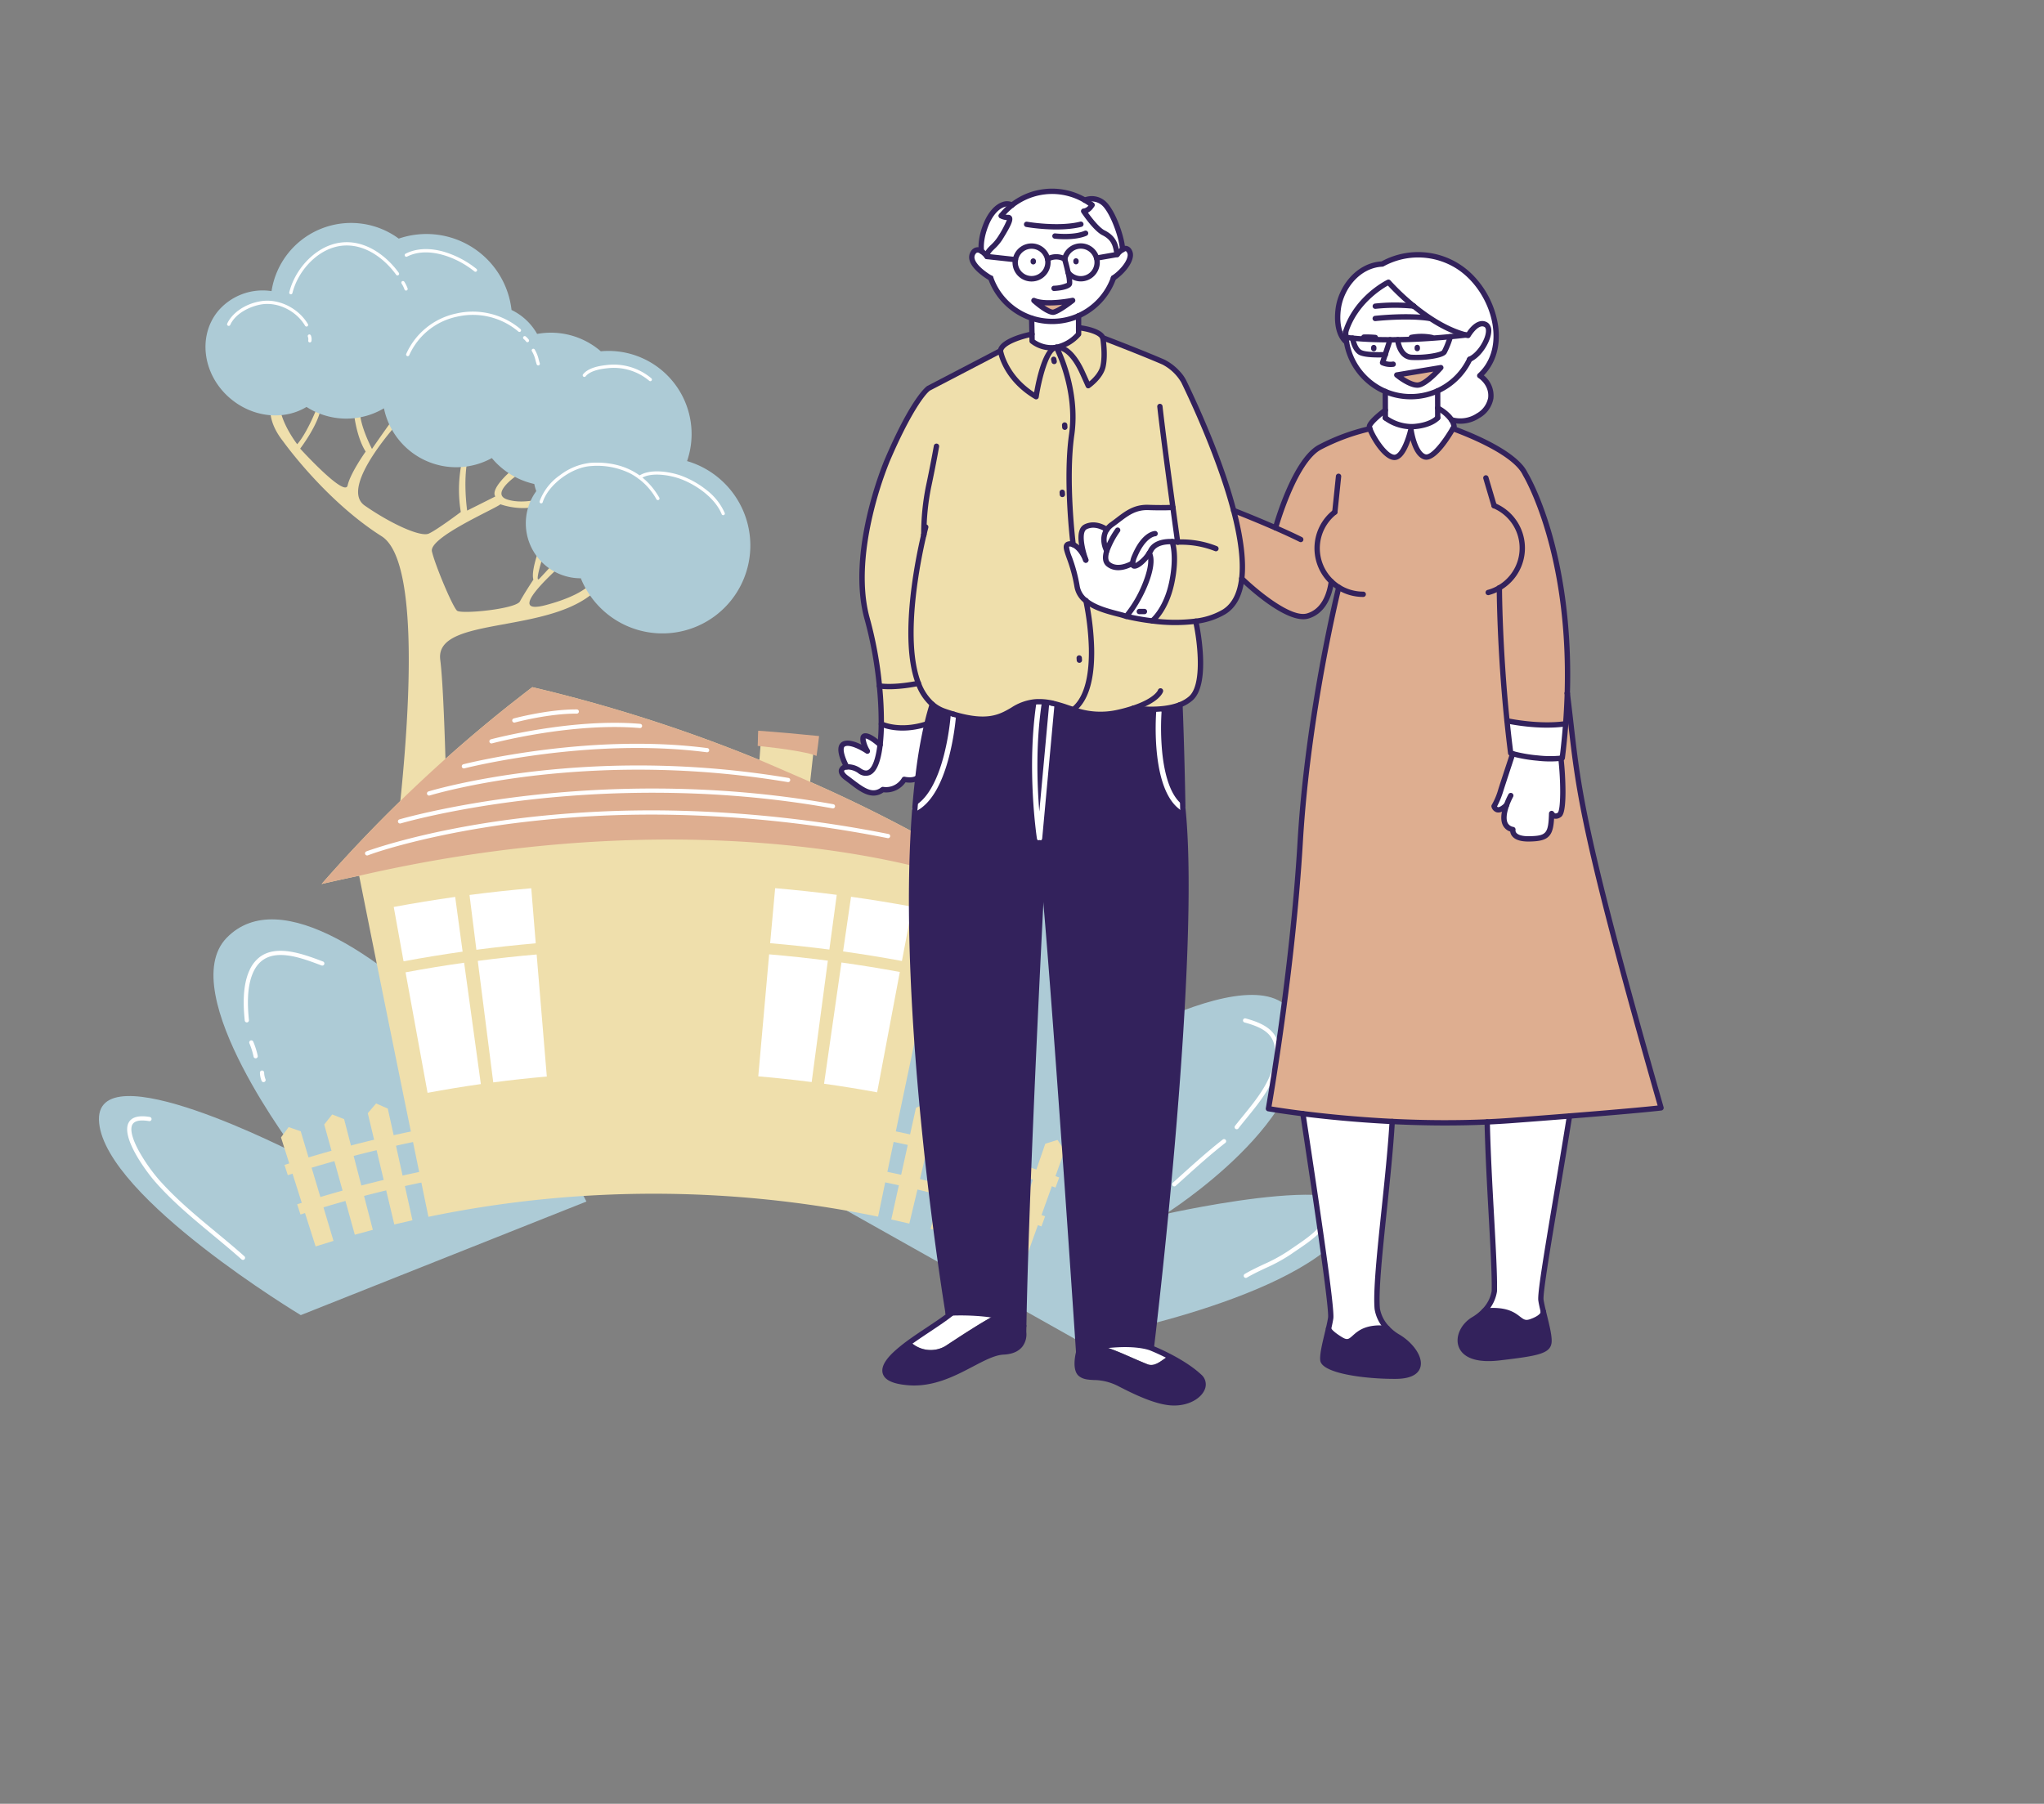 <?xml version="1.0" encoding="UTF-8"?> <svg xmlns="http://www.w3.org/2000/svg" xmlns:xlink="http://www.w3.org/1999/xlink" width="669.491" height="590.959" viewBox="0 0 669.491 590.959"><rect x="0" y="0" width="669.491" height="590.959" fill="#808080" stroke="none"/><defs><clipPath id="clip-path"><rect id="長方形_1101" data-name="長方形 1101" width="190.24" height="189.884" fill="none"></rect></clipPath><clipPath id="clip-path-2"><rect id="長方形_1099" data-name="長方形 1099" width="336.468" height="305.426" fill="none"></rect></clipPath><clipPath id="clip-path-3"><rect id="長方形_1098" data-name="長方形 1098" width="397.484" height="387.169" fill="none"></rect></clipPath></defs><g id="グループ_524" data-name="グループ 524" transform="translate(-39.658 -4292.586)"><g id="グループ_406" data-name="グループ 406" transform="translate(159.155 4335.13) rotate(39)"><g id="グループ_405" data-name="グループ 405" transform="translate(0 -0.001)" clip-path="url(#clip-path)"><path id="パス_1848" data-name="パス 1848" d="M164.163,301.418s22.94,6.428,44.745,3.883,75.716,89.874,75.716,89.874a33.168,33.168,0,0,0,18.007-8.923s-42.443-51.187-53.33-61.565,24.631-29.981,25.484-51.627h-2.9s1.223,4.619-6.964,15.86-5-8.961-4.2-14.277l-2.392.266s-.266,5.67-.532,8.683-5.316-10.531-5.316-10.531h-1.861s2.875,9.932,5.848,12.005c0,0,.532,5.508,1.063,8.308s-12.227,15.367-14.088,15.33-14.885-7.01-18.606-9.9,7.177-23.6,7.708-26.137c0,0,9.569-3.157,11.961-11.487h-1.595s-3.885,6.577-9.518,8.825-2.709-7.754-2.709-7.754H228.3s-1.595,8.558,1.329,9.487l-4.253,9.4s-8.506-7.836-11.43-15.274l-1.6.381a44.45,44.45,0,0,0,11.7,16.555s-2.392,9.581-3.721,12.141-11.43,5.251-22.062,6.032-8.506-29.239-8.506-29.239l-2.126,1.325s.266,5.146.8,12c0,0-8.24-3.575-10.9-7.264l-1.861,1.1s5.848,6.168,11.7,8.134c0,0,.531,8.645,2.392,12.35s-19.67.4-19.67.4-.266-9.877-3.19-14.716l-1.063.454s2.789,8.6,2.591,13.749c0,0-8.3-1.893-12.622-6.347l-2.081,1.918s1.975,4.672,10.443,6.583" transform="translate(-120.828 -205.29)" fill="#efdfac"></path><path id="パス_1849" data-name="パス 1849" d="M161.441,15.685a28.709,28.709,0,0,0-11.123,2.228,27.232,27.232,0,0,0-44.6-10.176c-.258-.008-.518-.013-.778-.013a25.017,25.017,0,0,0-19.01,8.724,19.1,19.1,0,0,0-11.451-.827A28.054,28.054,0,0,0,31.052,20.7,26.351,26.351,0,0,0,9.5,60.288,19.161,19.161,0,0,0,0,76.515C0,87.347,9.7,96.128,21.668,96.128c9.633,0,17.8-5.69,20.615-13.56A24.135,24.135,0,0,0,62.274,66.955,24.169,24.169,0,0,0,100,57.387a25.155,25.155,0,0,0,16.145-2.151,15.2,15.2,0,0,0,1.977,1.4,18,18,0,0,0,29.317,13.019,28.8,28.8,0,1,0,14-53.966" transform="translate(0 0)" fill="#adcbd6"></path><path id="パス_1850" data-name="パス 1850" d="M22.434,299.455a.535.535,0,0,1-.516-.4c-.849-3.17.058-8.325,4-12.7,3.89-4.317,10.868-5.925,16.593-3.822a.535.535,0,1,1-.369,1c-5.332-1.958-11.821-.472-15.43,3.534-2.56,2.841-4.827,7.716-3.759,11.706a.535.535,0,0,1-.517.673" transform="translate(-16.998 -221.36)" fill="#fff"></path><path id="パス_1851" data-name="パス 1851" d="M131.759,298.444a.535.535,0,0,1-.474-.286,2.318,2.318,0,0,0-.9-.9.535.535,0,0,1,.5-.944,3.364,3.364,0,0,1,1.344,1.346.535.535,0,0,1-.473.784" transform="translate(-102.263 -232.861)" fill="#fff"></path><path id="パス_1852" data-name="パス 1852" d="M59.455,161.6a.535.535,0,0,1-.486-.31c-3.171-6.831-2.677-15.556,1.2-21.219,5.3-7.743,15.194-8.337,22.681-6.31a.535.535,0,1,1-.28,1.033c-7.132-1.93-16.53-1.4-21.518,5.882-3.677,5.366-4.135,13.658-1.115,20.164a.535.535,0,0,1-.485.76" transform="translate(-44.716 -104.359)" fill="#fff"></path><path id="パス_1853" data-name="パス 1853" d="M192.69,144.61a.532.532,0,0,1-.276-.077,9.514,9.514,0,0,0-1.974-.912.535.535,0,0,1,.33-1.018,10.587,10.587,0,0,1,2.2,1.013.535.535,0,0,1-.277.993" transform="translate(-149.4 -112.069)" fill="#fff"></path><path id="パス_1854" data-name="パス 1854" d="M168.117,69.367a.535.535,0,0,1-.488-.753c1.554-3.481,4.687-6.337,9.059-8.258a31.223,31.223,0,0,1,12.121-2.484.535.535,0,1,1,0,1.07c-7.557,0-17.1,3.163-20.2,10.109a.535.535,0,0,1-.489.317" transform="translate(-131.724 -45.488)" fill="#fff"></path><path id="パス_1855" data-name="パス 1855" d="M262.711,117.33a.535.535,0,0,1-.516-.4,23.166,23.166,0,0,1,4.387-20.565,24.187,24.187,0,0,1,19.564-9.3.535.535,0,1,1-.033,1.069,23.1,23.1,0,0,0-18.692,8.9,22.106,22.106,0,0,0-4.194,19.622.535.535,0,0,1-.517.675" transform="translate(-205.466 -68.428)" fill="#fff"></path><path id="パス_1856" data-name="パス 1856" d="M389.79,92.082a.538.538,0,0,1-.125-.015,5.078,5.078,0,0,0-1.168-.146.535.535,0,1,1,.019-1.07,6.15,6.15,0,0,1,1.4.175.535.535,0,0,1-.125,1.055" transform="translate(-304.956 -71.411)" fill="#fff"></path><path id="パス_1857" data-name="パス 1857" d="M415,101.076a.532.532,0,0,1-.291-.087c-.339-.22-.676-.46-1.033-.715a10.484,10.484,0,0,0-2.836-1.626.535.535,0,1,1,.3-1.027A11.206,11.206,0,0,1,414.3,99.4c.348.247.676.481,1,.689a.535.535,0,0,1-.292.983" transform="translate(-322.632 -76.716)" fill="#fff"></path><path id="パス_1858" data-name="パス 1858" d="M495.7,33.185a.535.535,0,0,1-.535-.535c0-2.783,2.37-5.485,4.155-7.275A19.1,19.1,0,0,1,513.366,19.6a.535.535,0,1,1-.037,1.069,18.027,18.027,0,0,0-13.247,5.457c-.951.954-3.846,3.857-3.843,6.519a.535.535,0,0,1-.535.536Z" transform="translate(-389.216 -15.402)" fill="#fff"></path><path id="パス_1859" data-name="パス 1859" d="M562.91,173.891a.535.535,0,0,1-.5-.336,17.971,17.971,0,0,1-.181-10.877,19.862,19.862,0,0,1,5.29-9.47c7.438-6.776,15.949-8.587,24.613-5.236a.535.535,0,0,1-.386,1,21.114,21.114,0,0,0-12.111-1.153,24.5,24.5,0,0,0-11.4,6.182c-4.71,4.291-7.06,13.6-4.836,19.158a.535.535,0,0,1-.5.734" transform="translate(-441.344 -115.022)" fill="#fff"></path><path id="パス_1860" data-name="パス 1860" d="M659.873,110.517a.535.535,0,0,1-.519-.667c1.057-4.17,7.02-7.6,10.771-8.882a29.868,29.868,0,0,1,9.442-1.569h.066a19.261,19.261,0,0,1,9.21,2.088.535.535,0,1,1-.518.936c-5.063-2.8-12.615-2.239-17.853-.443a24.309,24.309,0,0,0-6.033,3.143c-2.23,1.617-3.63,3.343-4.047,4.99a.535.535,0,0,1-.518.4" transform="translate(-518.256 -78.131)" fill="#fff"></path></g></g><g id="グループ_402" data-name="グループ 402" transform="matrix(-0.788, 0.616, -0.616, -0.788, 506.997, 4676.391)"><g id="グループ_401" data-name="グループ 401" transform="translate(0 -0.005)" clip-path="url(#clip-path-2)"><path id="パス_1726" data-name="パス 1726" d="M124.172,26.825S63.259-5.741,33.439.886,76.05,41.75,76.05,41.75s-59.638-6.1-72.109,21.8S73.3,99.01,73.3,99.01,17.368,116.912,2.762,146.7s31.39,61.29,74.993,40.323,82.456-73.759,82.456-73.759Z" transform="translate(0 0.004)" fill="#adcbd6"></path><path id="パス_1727" data-name="パス 1727" d="M896.855,614.09s26.525,69.24,13.262,90.248-44.89-48.211-44.89-48.211-.654,66.917-25.378,70.277-37.168-37.821-40.886-77.423,1.275-63.19,1.275-63.19Z" transform="translate(-577.363 -424.044)" fill="#adcbd6"></path><path id="パス_1728" data-name="パス 1728" d="M941.059,695.374q2.751,1.31,5.526,2.575-7.781,17.039-15.6,34.062-2.047.426-4.105.833-1.007-1.836-1.988-3.674,8.1-16.889,16.168-33.8" transform="translate(-669.517 -503.371)" fill="#efdfac"></path><path id="パス_1729" data-name="パス 1729" d="M988.335,715.353q2.8,1.211,5.632,2.378-7.152,17.314-14.342,34.61-2.034.5-4.081.979-1.077-1.8-2.129-3.6,7.478-17.174,14.92-34.365" transform="translate(-704.642 -517.833)" fill="#efdfac"></path><path id="パス_1730" data-name="パス 1730" d="M1036.5,733.759q2.856,1.112,5.734,2.176-6.511,17.564-13.062,35.114-2.02.572-4.052,1.124-1.148-1.76-2.27-3.525,6.844-17.437,13.65-34.889" transform="translate(-740.428 -531.157)" fill="#efdfac"></path><path id="パス_1731" data-name="パス 1731" d="M931.244,718.057a375.648,375.648,0,0,0,40.99,17.8l-1.214,3.307A379.137,379.137,0,0,1,929.647,721.2l1.6-3.141" transform="translate(-672.959 -519.791)" fill="#efdfac"></path><path id="パス_1732" data-name="パス 1732" d="M909,761.752A389.243,389.243,0,0,0,951.461,780.2q-.608,1.653-1.216,3.307A392.6,392.6,0,0,1,907.4,764.891q.8-1.569,1.6-3.139" transform="translate(-656.853 -551.421)" fill="#efdfac"></path><path id="パス_1733" data-name="パス 1733" d="M448.635,334.028q-1.93-2.332-3.823-4.7-14.633,11.695-29.292,23.357.076,2.076.174,4.158,2.022.524,4.043,1.025,14.462-11.907,28.9-23.843" transform="translate(-300.79 -238.397)" fill="#efdfac"></path><path id="パス_1734" data-name="パス 1734" d="M338.965,296.125q-1.847-2.4-3.654-4.842-29.891,22.146-59.881,44.16.092,2.2.207,4.411,2.1.727,4.2,1.428,29.616-22.513,59.132-45.156" transform="translate(-199.381 -210.855)" fill="#efdfac"></path><path id="パス_1735" data-name="パス 1735" d="M390.509,248.074q-1.76-2.475-3.481-4.982c-10.3,7.061-24.681,16.6-35,23.64q-.073,2.082-.123,4.171,1.982.677,3.964,1.328c10.2-7.21,24.456-16.923,34.636-24.156" transform="translate(-254.742 -175.97)" fill="#efdfac"></path><path id="パス_1736" data-name="パス 1736" d="M365.391,198.356q-1.672-2.545-3.3-5.12c-10.553,6.677-29.228,18.462-39.8,25.115q-.147,2.08-.273,4.17,1.959.753,3.918,1.48c10.454-6.83,29.015-18.791,39.455-25.645" transform="translate(-233.105 -139.88)" fill="#efdfac"></path><path id="パス_1737" data-name="パス 1737" d="M426.857,276.573A374.107,374.107,0,0,1,392.4,230.166l-2.985,1.872A377.622,377.622,0,0,0,424.2,278.883l2.661-2.31" transform="translate(-281.895 -166.613)" fill="#efdfac"></path><path id="パス_1738" data-name="パス 1738" d="M386.552,304.285a387.65,387.65,0,0,1-35.7-48.091l-2.986,1.869a391.168,391.168,0,0,0,36.023,48.529l2.663-2.307" transform="translate(-251.816 -185.454)" fill="#efdfac"></path><path id="パス_1739" data-name="パス 1739" d="M271.608,476.706q-4.153-20.848-6.137-41.377,5.489,7.6,11.287,14.933,5.938,7.515,12.19,14.752-8.633,5.894-17.34,11.692" transform="translate(-192.171 -315.128)" fill="#deae90"></path><path id="パス_1740" data-name="パス 1740" d="M212.447,484.51q-5,5.121-10,10.239,6.341,6.1,12.885,11.983,2.891-3.167,5.781-6.335a496.719,496.719,0,0,0,43.913,64.581,470.608,470.608,0,0,0,94.075-8.3q-5.717-2.649-11.352-5.442,25.638-50.91,50.932-101.988A363.443,363.443,0,0,1,282.634,358.6q-43.48,36.855-87.209,73.418-6.741-7.96-13.139-16.224a472.8,472.8,0,0,0,30.161,68.721" transform="translate(-131.954 -259.581)" fill="#efdfac"></path><path id="パス_1741" data-name="パス 1741" d="M255,835.163l-.612-1.017c-1.892,1.816-3.657,3.587-4.673,4.627,4.228,4.068,10.269,9.738,14.632,13.657.894-.979,2.307-2.837,3.2-3.816-.011-.011-9.067-8.569-12.548-13.45" transform="translate(-180.765 -603.826)" fill="#deae90"></path><path id="パス_1742" data-name="パス 1742" d="M212.447,634.457s7.568,13.973,8.664,15.887a496.719,496.719,0,0,0,43.913,64.581,470.6,470.6,0,0,0,94.075-8.3q-5.717-2.649-11.352-5.442C239.611,650.607,195.425,581.96,195.425,581.96q-6.741-7.96-13.139-16.224a472.8,472.8,0,0,0,30.161,68.721" transform="translate(-131.954 -409.528)" fill="#deae90"></path><path id="パス_1743" data-name="パス 1743" d="M716.4,909.775q8.48,4.891,17.189,9.418-4.211,8.006-8.432,16.007-9.056-4.71-17.879-9.8,4.565-7.809,9.122-15.623" transform="translate(-511.991 -658.573)" fill="#fff"></path><path id="パス_1744" data-name="パス 1744" d="M639.818,864.144q8.187,5.329,16.615,10.306-4.636,7.767-9.281,15.53-8.766-5.178-17.285-10.726,4.98-7.552,9.951-15.11" transform="translate(-455.953 -625.541)" fill="#fff"></path><path id="パス_1745" data-name="パス 1745" d="M767.169,772.688q7.653,4.41,15.512,8.492-9.293,17.778-18.628,35.534-8.635-4.487-17.048-9.34,10.1-17.331,20.164-34.685" transform="translate(-540.747 -559.337)" fill="#fff"></path><path id="パス_1746" data-name="パス 1746" d="M695.2,731.545q7.389,4.805,15,9.292-10.238,17.252-20.516,34.479-8.358-4.933-16.48-10.221,11.02-16.762,22-33.55" transform="translate(-487.32 -529.555)" fill="#fff"></path><path id="パス_1747" data-name="パス 1747" d="M362.166,643.846q6.848,6.946,13.99,13.585-6.19,6.6-12.387,13.186-7.429-6.908-14.555-14.139,6.478-6.312,12.951-12.633" transform="translate(-252.792 -466.07)" fill="#fff"></path><path id="パス_1748" data-name="パス 1748" d="M300.959,580.174q6.473,7.316,13.254,14.335-6.536,6.254-13.079,12.5-7.052-7.3-13.788-14.918,6.809-5.955,13.613-11.917" transform="translate(-208.006 -419.979)" fill="#fff"></path><path id="パス_1749" data-name="パス 1749" d="M434.286,532.914q6.179,6.263,12.624,12.249-13.69,14.663-27.414,29.294-7.082-6.582-13.875-13.473,14.349-14.018,28.666-28.069" transform="translate(-293.623 -385.768)" fill="#fff"></path><path id="パス_1750" data-name="パス 1750" d="M376.766,475.507q5.841,6.6,11.959,12.924-14.458,13.9-28.949,27.777-6.724-6.96-13.146-14.216,15.084-13.224,30.137-26.485" transform="translate(-250.92 -344.212)" fill="#fff"></path><path id="パス_1751" data-name="パス 1751" d="M394.359,806.432a.692.692,0,0,1-.205-.031c-.175-.055-17.823-5.626-43.557-20.783a358.77,358.77,0,0,1-44.3-30.952,403.252,403.252,0,0,1-50.367-49.1.69.69,0,0,1,1.045-.9A401.865,401.865,0,0,0,307.172,753.6,357.369,357.369,0,0,0,351.3,784.427c20.482,12.064,37.257,18.786,43.266,20.655a.69.69,0,0,1-.2,1.35" transform="translate(-185.145 -509.919)" fill="#fff"></path><path id="パス_1752" data-name="パス 1752" d="M401,857.423a.692.692,0,0,1-.253-.048c-.155-.061-15.812-6.286-37.7-19.643-20.2-12.324-50.005-33.423-77.3-63.95a.69.69,0,0,1,1.029-.92c27.181,30.4,56.869,51.416,76.988,63.691,21.792,13.3,37.337,19.476,37.492,19.537a.691.691,0,0,1-.253,1.333" transform="translate(-206.719 -559.297)" fill="#fff"></path><path id="パス_1753" data-name="パス 1753" d="M404.306,900.25a.686.686,0,0,1-.245-.045c-.125-.047-12.674-4.858-30.641-15.737a298.444,298.444,0,0,1-64.966-53.382.69.69,0,0,1,1.02-.931,297.05,297.05,0,0,0,64.662,53.132C392,894.1,404.428,898.867,404.551,898.914a.69.69,0,0,1-.245,1.336" transform="translate(-223.155 -600.774)" fill="#fff"></path><path id="パス_1754" data-name="パス 1754" d="M428.88,963.271a.689.689,0,0,1-.275-.057c-.382-.167-38.561-16.948-66.225-45.04a.69.69,0,0,1,.983-.969c27.479,27.9,65.412,44.577,65.792,44.742a.691.691,0,0,1-.276,1.324" transform="translate(-262.179 -663.803)" fill="#fff"></path><path id="パス_1755" data-name="パス 1755" d="M449.286,1016.015a.69.69,0,0,1-.269-.055c-.248-.105-25.032-10.685-41.629-26.114a.69.69,0,0,1,.94-1.011c16.416,15.261,40.981,25.75,41.227,25.854a.691.691,0,0,1-.269,1.326" transform="translate(-294.744 -715.67)" fill="#fff"></path><path id="パス_1756" data-name="パス 1756" d="M474.313,1059.976a.688.688,0,0,1-.267-.054c-.106-.045-10.693-4.524-18.086-10.385a.69.69,0,1,1,.857-1.082c7.247,5.744,17.659,10.15,17.764,10.193a.691.691,0,0,1-.268,1.327" transform="translate(-329.873 -758.854)" fill="#fff"></path><path id="パス_1757" data-name="パス 1757" d="M289.023,508.81a.688.688,0,0,1-.543-.264L279.255,496.8a.69.69,0,1,1,1.085-.853l9.225,11.745a.69.69,0,0,1-.542,1.116" transform="translate(-202.042 -358.819)" fill="#fff"></path><path id="パス_1758" data-name="パス 1758" d="M289.335,544.3a.689.689,0,0,1-.543-.264l-2.734-3.478a.69.69,0,1,1,1.085-.853l2.734,3.478a.69.69,0,0,1-.542,1.117" transform="translate(-206.967 -390.493)" fill="#fff"></path><path id="パス_1759" data-name="パス 1759" d="M48.323,509.508a.688.688,0,0,1-.534-.252,18.367,18.367,0,0,1-3.56-16.694c2.683-10.779,12.623-19.982,21.056-23.5a.69.69,0,1,1,.532,1.274,37.043,37.043,0,0,0-12.469,9,31.774,31.774,0,0,0-7.779,13.56,17.035,17.035,0,0,0,3.288,15.485.69.69,0,0,1-.533,1.128" transform="translate(-31.548 -339.505)" fill="#fff"></path><path id="パス_1760" data-name="パス 1760" d="M143.435,452.461a.69.69,0,0,1-.428-1.232,23.842,23.842,0,0,1,3.154-2c.521-.293,1.059-.6,1.577-.915a.69.69,0,1,1,.725,1.175c-.541.334-1.092.644-1.625.943a22.5,22.5,0,0,0-2.976,1.883.686.686,0,0,1-.427.148" transform="translate(-103.331 -324.452)" fill="#fff"></path><path id="パス_1761" data-name="パス 1761" d="M178.531,436.726a.69.69,0,0,1-.32-1.3,29.178,29.178,0,0,1,3.309-1.471.69.69,0,0,1,.482,1.294,27.646,27.646,0,0,0-3.152,1.4.689.689,0,0,1-.319.079" transform="translate(-128.736 -314.1)" fill="#fff"></path><path id="パス_1762" data-name="パス 1762" d="M47.123,205.055a.689.689,0,0,1-.553-.277c-4.566-6.1-6.346-11.381-.2-17.331,5.456-5.278,12.976-6.992,20.247-8.65,1.332-.3,2.71-.618,4.023-.945a.69.69,0,0,1,.334,1.34c-1.327.33-2.711.646-4.05.951-7.087,1.615-14.415,3.286-19.594,8.3-5.467,5.289-4.014,9.692.341,15.512a.69.69,0,0,1-.552,1.1" transform="translate(-30.707 -128.729)" fill="#fff"></path><path id="パス_1763" data-name="パス 1763" d="M165.532,172.491a.69.69,0,0,1,0-1.381c6.142,0,12.3-.432,18.257-.851q1.617-.114,3.231-.224a.69.69,0,0,1,.094,1.378q-1.612.109-3.227.224c-5.98.42-12.164.854-18.354.854" transform="translate(-119.327 -123.084)" fill="#fff"></path><path id="パス_1764" data-name="パス 1764" d="M158.838,25.09a.716.716,0,0,1-.093-.006c-2.351-.318-4.633-.833-6.84-1.331a53.1,53.1,0,0,0-9.339-1.535c-.681-.031-1.451-.084-2.267-.139-4.437-.3-10.514-.718-13.346,1.435a.69.69,0,0,1-.836-1.1c3.244-2.467,9.62-2.031,14.275-1.714.808.055,1.57.107,2.236.138a54.969,54.969,0,0,1,9.58,1.567c2.178.492,4.43,1,6.721,1.31a.69.69,0,0,1-.092,1.374" transform="translate(-91.097 -14.804)" fill="#fff"></path><path id="パス_1765" data-name="パス 1765" d="M893.286,1013.689c-7.141,0-12.087-8.161-15.581-13.924a.69.69,0,0,1,1.181-.716c4.264,7.035,10.105,16.669,19.006,12.013,4.693-2.455,8.38-7.722,10.745-11.471a.69.69,0,0,1,1.167.737c-2.45,3.884-6.284,9.349-11.272,11.958a11.251,11.251,0,0,1-5.245,1.4" transform="translate(-635.287 -722.957)" fill="#fff"></path><path id="パス_1766" data-name="パス 1766" d="M1002.3,966.515a.679.679,0,0,1-.18-.024.69.69,0,0,1-.487-.846,25.518,25.518,0,0,1,1.7-4.543.69.69,0,1,1,1.239.609,24.158,24.158,0,0,0-1.61,4.293.69.69,0,0,1-.666.511" transform="translate(-725.05 -695.448)" fill="#fff"></path><path id="パス_1767" data-name="パス 1767" d="M1014.3,936.308a.69.69,0,0,1-.53-1.132,6.238,6.238,0,0,0,.976-1.973.69.69,0,1,1,1.318.411,7.563,7.563,0,0,1-1.233,2.445.689.689,0,0,1-.531.248" transform="translate(-733.736 -675.181)" fill="#fff"></path><path id="パス_1768" data-name="パス 1768" d="M1158.118,840.509c-1.566,0-3.308-1.036-5.2-3.1a.69.69,0,1,1,1.017-.934c2.014,2.2,3.693,3.032,4.989,2.487,1.628-.686,2.939-3.607,3.691-8.228a56.783,56.783,0,0,0,.615-11.009c-.47-8.575-2.334-17.088-4.137-25.321-.859-3.922-1.747-7.977-2.479-12.009a.69.69,0,0,1,1.359-.247c.728,4.008,1.613,8.051,2.469,11.961,1.815,8.286,3.691,16.854,4.167,25.541.256,4.67-.141,18.475-5.149,20.584a3.423,3.423,0,0,1-1.342.272" transform="translate(-834.451 -565.777)" fill="#fff"></path></g></g><g id="グループ_400" data-name="グループ 400" transform="translate(425.989 4847.338) rotate(-133)"><g id="グループ_399" data-name="グループ 399" transform="translate(0 0.004)" clip-path="url(#clip-path-3)"><path id="パス_1589" data-name="パス 1589" d="M732.582,978.6q-.62-.489-1.266-.918l0,0s4.326-1.108,9.754,5.364c4.83,5.759,5.9,14.845.953,20.66a24.2,24.2,0,0,1-15.916,17.14c-13.544,4.6-32.754-4.193-32.592-18.745,0,0-4.749,1.322-7.883-2.419s-1.306-11.6,3.637-14.221a13.028,13.028,0,0,0,5.883-.673l4.121,3.826,0,0a21.378,21.378,0,0,0,.417,14.726c-1.538,4.447,1.728,12.661,4.778,11.571s1.288-6.649,1.288-6.649c.183-.126.367-.247.552-.369,5.507-3.552,12.667-5.259,18.612-6.071l0,0a75.548,75.548,0,0,1,11.371-.718s3.452-11.134-2.319-21.312c-.453-.421-.918-.815-1.4-1.188" transform="translate(-444.878 -635.762)" fill="#fff"></path><path id="パス_1590" data-name="パス 1590" d="M745.869,977.6l0,0,2.472,4.491c-.545.582-1.106,1.2-1.686,1.836l0,0s-4.38-3.428-7.329-.6-6.307,7.619-6.012,9.024a27.875,27.875,0,0,0,2.305,4.871q-1.523,1.979-3.108,4.133c-.186.123-.37.244-.552.37,0,0,1.759,5.556-1.288,6.649s-6.316-7.124-4.778-11.571a21.313,21.313,0,0,1,31.621-25.657q.647.429,1.266.918c-.045.034-.627.491-1.67,1.408,0,0-2.858-1.948-4.958-1.407-2.067.529-6.15,5.384-6.278,5.537m-15.536,10.421,8.07-12.19s-5.856.757-7.312,3.054-.758,9.136-.758,9.136" transform="translate(-471.071 -629.228)" fill="#fff"></path><path id="パス_1591" data-name="パス 1591" d="M750.762,1005.6c4.093-5.338,7.824-9.742,11.038-13.29.58-.64,1.141-1.255,1.686-1.836,3.981-4.277,7.019-7.091,8.766-8.623,1.043-.917,1.625-1.374,1.67-1.408.479.373.944.767,1.4,1.188,5.771,10.178,2.319,21.312,2.319,21.312a75.609,75.609,0,0,0-11.37.718l0,0c-5.945.811-13.1,2.519-18.612,6.071q1.587-2.156,3.108-4.133" transform="translate(-486.218 -637.608)" fill="#fff"></path><path id="パス_1592" data-name="パス 1592" d="M788.333,990.3l-2.472-4.49,0,0c.128-.152,4.211-5.008,6.278-5.537,2.1-.541,4.958,1.407,4.958,1.407-1.747,1.532-4.785,4.346-8.766,8.623" transform="translate(-511.065 -637.433)" fill="#fff"></path><path id="パス_1593" data-name="パス 1593" d="M752.221,1024.47a27.879,27.879,0,0,1-2.306-4.871c-.295-1.4,3.064-6.2,6.012-9.023s7.329.6,7.329.6l0,0c-3.214,3.549-6.945,7.952-11.038,13.29" transform="translate(-487.677 -656.479)" fill="#fff"></path><path id="パス_1594" data-name="パス 1594" d="M749.2,991.218l-8.07,12.19s-.7-6.843.758-9.136,7.312-3.054,7.312-3.054" transform="translate(-481.864 -644.616)" fill="#deae90"></path><path id="パス_1595" data-name="パス 1595" d="M711.358,970.707l-2.339-2.173s-.438-2.95,2.995-7.4a12.656,12.656,0,0,1,.847-.984,14.688,14.688,0,0,1,7.832-4.189l1.837,1.706,4.5,4.178a21.363,21.363,0,0,0-11.547,12.688l0,0Z" transform="translate(-461.081 -621.689)" fill="#fff"></path><path id="パス_1596" data-name="パス 1596" d="M712.165,945.7l-.6-.581s-5.6-8.185-2.883-10.431c2.423-2,9.834-.374,12.179.7a2.514,2.514,0,0,1,.615.366c1.056.98.363,7.466.363,7.466L720,941.516a14.688,14.688,0,0,0-7.832,4.189" transform="translate(-460.386 -607.24)" fill="#fff"></path><path id="パス_1597" data-name="パス 1597" d="M688.694,970.349c-.775-2.609-3.148-11.394-.547-13.029,3.061-1.929,9.775,2.835,9.775,2.835l.6.581a12.6,12.6,0,0,0-.847.984c-3.433,4.447-2.994,7.4-2.994,7.4l2.339,2.172a13.025,13.025,0,0,1-5.883.674,5.394,5.394,0,0,1-2.222-.885s-.087-.266-.225-.729" transform="translate(-446.748 -622.272)" fill="#fff"></path><path id="パス_1598" data-name="パス 1598" d="M396.585,838.51a34.464,34.464,0,0,1,5.234-5.528,47.05,47.05,0,0,1,6.616-5.008c.392-.237.6-.351.6-.351,2.942,2.121,5.809,4.243,8.568,6.339,0,0-8.624,5.912-13.819,13.4q-3.7-4.008-7.45-8.478s.075-.126.249-.375" transform="translate(-257.747 -538.225)" fill="#fff"></path><path id="パス_1599" data-name="パス 1599" d="M369.84,782.822c-.132-4.76,2.506-3.27,2.506-3.27s.265,1.472,2.417,5.332,5.986,10.855,5.986,10.855a47.071,47.071,0,0,0-6.616,5.008,34.463,34.463,0,0,0-5.234,5.528c-4.889-3.609-13.529-11.026-13.2-13.05a1.593,1.593,0,0,1,2.034-1.523c-4.924-4.882-5.223-6.4-1.132-10.971s5.943-1.9,5.943-1.9c3.258-2.271,5.837,1.154,7.3,3.988" transform="translate(-230.063 -505.99)" fill="#fff"></path><path id="パス_1600" data-name="パス 1600" d="M220.693,578.285c-2.76-2.1-5.627-4.218-8.568-6.339,0,0-.211.114-.6.351,0,0-3.834-7-5.986-10.855s-2.417-5.332-2.417-5.332-2.639-1.49-2.506,3.271c-1.458-2.834-4.038-6.259-7.3-3.988,0,0-1.851-2.678-5.943,1.9s-3.793,6.089,1.132,10.971a1.593,1.593,0,0,0-2.034,1.523c-.328,2.024,8.312,9.441,13.2,13.05-.173.249-.248.375-.248.375q3.747,4.476,7.45,8.478c5.2-7.491,13.82-13.4,13.82-13.4m69.552-10.471a14.778,14.778,0,0,1,3.04-.489v-.005c-2.6-3.2-5.485-8.328-2.969-13.35,3.267-6.529,23.713-7.432,23.713-7.432,4.056,4.759,10.653,9.248,18.118,13.259,0,0-6.442,3.109-13.526,6.164,0,0,11.921,19.445,9.431,28.627a67.984,67.984,0,0,1-6.744,16.1l0,.007c-2.346-1.071-9.757-2.694-12.179-.7-2.72,2.245,2.883,10.431,2.883,10.431s-6.714-4.764-9.775-2.835c-2.6,1.635-.227,10.42.547,13.029-7.036,3.549-20.282,9.417-27.118,7.153,0,0-28.29-5.732-61.834-38.889l0,0c-24.308-17.585-27.051-22.58-120.28-70.189,0,0,3.111-4.379,18.484-23.74,3.31-4.171,7.187-9.036,11.726-14.7q2.59-3.228,5.245-6.343c7.1-8.329,14.454-15.982,21.323-22.655,8.488-8.247,16.23-14.991,21.82-19.65,5.486-4.578,8.9-7.141,8.9-7.141s26.884,35.819,56.727,67.11,52.478,66.233,52.478,66.233" transform="translate(-60.835 -282.55)" fill="#deae90"></path><path id="パス_1601" data-name="パス 1601" d="M41.339,453.278A11.846,11.846,0,0,0,43.8,459.8c7.075,6.909,26.634,22.27,42.158,36.117q-2.654,3.112-5.245,6.343c-4.539,5.663-8.416,10.528-11.726,14.7-16.731-21.448-35.126-46.2-37.753-48-.825-.566-1.88-1.188-3.028-1.843-.1-.056-.2-.114-.3-.169a.137.137,0,0,0-.021-.014c-.163-.122-1.3-1.147.386-5.081,2.027-4.737,5.731.75,13.043-8.923h0c0,.119.014.237.023.351" transform="translate(-17.79 -294.551)" fill="#fff"></path><path id="パス_1602" data-name="パス 1602" d="M11.748,441.563c-3.278-1.85-7.174-3.908-8.518-5.467-1.867-2.162-.069-5.188,7.329-15.283,9.6-13.093,16.534-4.794,14.975,2.362a15.744,15.744,0,0,0-.352,4.383h0c-7.312,9.673-11.016,4.187-13.043,8.923-1.688,3.934-.549,4.959-.386,5.081" transform="translate(-1.655 -269.182)" fill="#33225c"></path><path id="パス_1603" data-name="パス 1603" d="M82.327,333.8c-7.021,2.084-17.043-.489-8.919-9.316,8.475-9.209,17.859-15.584,20.154-13.883,1.708,1.265,4.149,5.209,6.289,8.4,0,0-.7-.8-5.246.454-5.9,1.632,1.259,5.664-7.844,13.669a15.714,15.714,0,0,0-4.434.679" transform="translate(-45.769 -201.816)" fill="#33225c"></path><path id="パス_1604" data-name="パス 1604" d="M165.726,396.194c-14.679-15.4-33.838-39.476-41.546-45.435a11.846,11.846,0,0,0-6.689-1.969c-.087,0-.176,0-.262,0,9.1-8,1.939-12.037,7.844-13.669,4.551-1.252,5.246-.454,5.246-.454.738,1.1,1.436,2.1,2.061,2.883,2.055,2.566,31.622,22.874,55.166,38.995-5.59,4.658-13.333,11.4-21.82,19.65" transform="translate(-76.237 -217.48)" fill="#fff"></path><path id="パス_1605" data-name="パス 1605" d="M380.72,47.5c-1.12,6.5-2.135,12.655-3.678,18.8a72.385,72.385,0,0,0,10.121-9.681c.294-4.493,1.665-10.985,2.351-16.42A9.6,9.6,0,0,0,380.72,47.5" transform="translate(-245.2 -26.141)" fill="#fff"></path><path id="パス_1606" data-name="パス 1606" d="M342.593,44.969c.487.467.983.946,1.486,1.432,2.933-.546,6.1-2.387,9.023-4.609,1.542-6.14,2.558-12.29,3.678-18.8a9.6,9.6,0,0,1,8.794-7.306c.139-1.106.253-2.171.321-3.164.166-2.461,1.447-16.5-9.64-6.408-9.914,9.022-8.966,23.808-13.894,29.62s.233,9.23.233,9.23" transform="translate(-221.259 -1.636)" fill="#33225c"></path><path id="パス_1607" data-name="パス 1607" d="M238.127,182.561c3.368-1.214,5.752-2.353,5.752-2.353s3.469-1.47,8.418-7.391c1.212-1.45,2.207-2.759,3.029-3.927-4.449,2.644-9.522,4.442-14.272,6.689-2.594,1.084-2.378,4.144-2.927,6.982" transform="translate(-154.86 -109.835)" fill="#fff"></path><path id="パス_1608" data-name="パス 1608" d="M196.91,164.128a46.84,46.84,0,0,0,11.816-2.82c.55-2.838.334-5.9,2.927-6.982,4.749-2.247,9.823-4.045,14.272-6.689,3.253-4.631,3.733-7.034,3.733-7.034s-2.993-4.736-5.588-4.373c-3.259.457-4.315,4.745-10.975,7.112-5.72,2.038-12.437,4.7-16.1,8.11-5.728,5.332-5.108,13.036-.084,12.676" transform="translate(-125.459 -88.582)" fill="#33225c"></path><path id="パス_1609" data-name="パス 1609" d="M1040.223,884.887c-4.418-.093-12.261-3.739-14.515-5.885l0,0a7.184,7.184,0,0,0,.009-2.363c2.233,1.429,4.342,3.058,8.251,1.582,2.76-1.044,9.608.079,9.608.079s-1.057,1.062-.362,3.371l0,0a21.053,21.053,0,0,0,2.733-.631,5.907,5.907,0,0,1-5.724,3.847" transform="translate(-667.043 -570.1)" fill="#fff"></path><path id="パス_1610" data-name="パス 1610" d="M1112.082,799.751c-1,1.076-2.188-3.044-3.143-6.512s.2-5.884-1.483-7.289a7.7,7.7,0,0,0,2.509-.142s3,1.833,5.479,7.259,1.319,9.556-1.254,10.354a21.3,21.3,0,0,0-.149-4.967l0,0a4.3,4.3,0,0,0-1.957,1.294" transform="translate(-720.207 -511.032)" fill="#fff"></path><path id="パス_1611" data-name="パス 1611" d="M1061.043,803.685a21.328,21.328,0,0,1-15.079,18.551,21.014,21.014,0,0,1-2.733.631l0,0c-.695-2.31.362-3.371.362-3.371s-6.848-1.124-9.608-.079c-3.908,1.476-6.018-.153-8.251-1.582l3.734-5.722a5.366,5.366,0,0,0,6.864-7.865,5.644,5.644,0,0,0,3.816-4.11,5.365,5.365,0,0,0,7.069-7.813l7.092-6.107c1.678,1.405.53,3.818,1.483,7.289s2.144,7.588,3.143,6.512a4.3,4.3,0,0,1,1.956-1.294l0,0a21.291,21.291,0,0,1,.149,4.968" transform="translate(-667.06 -511.296)" fill="#fff"></path><path id="パス_1612" data-name="パス 1612" d="M1062.161,807.519a5.542,5.542,0,0,1-.866-.656,5.364,5.364,0,0,1,7.3-7.861,5.229,5.229,0,0,1,.635.7,5.365,5.365,0,0,1-7.069,7.813" transform="translate(-689.073 -518.681)" fill="#fff"></path><path id="パス_1613" data-name="パス 1613" d="M1031.08,841.551a5.369,5.369,0,0,1-1.434-8.4,5.248,5.248,0,0,1,4.341-1.648c1.892,1.122,3.958,2.182,3.958,2.182a5.366,5.366,0,0,1-6.864,7.865" transform="translate(-668.673 -540.737)" fill="#fff"></path><path id="パス_1614" data-name="パス 1614" d="M1034.831,771.68c.24-.073,8.931-2.768,10.03,1.44a1.777,1.777,0,0,1-1.5,2.362,7.7,7.7,0,0,1-2.509.142l-7.093,6.107a5.229,5.229,0,0,0-.635-.7,5.364,5.364,0,0,0-7.3,7.861,5.578,5.578,0,0,0,.866.656,5.645,5.645,0,0,1-3.816,4.11s-2.066-1.059-3.958-2.182a5.247,5.247,0,0,0-4.341,1.648,5.37,5.37,0,0,0,1.434,8.4l-3.734,5.722a7.18,7.18,0,0,1-.009,2.363l0,0c-.17.763-.569,1.409-1.456,1.372-3.185-.127-3.961-6.116-3.339-9.843a21.317,21.317,0,0,1,27.353-29.457m-22.2,7.456c-.945,1.532-1.421,7.183-1.421,7.183s4.613-7.537,8.63-9.294c0,0-6.26.575-7.208,2.11" transform="translate(-653.607 -500.706)" fill="#fff"></path><path id="パス_1615" data-name="パス 1615" d="M1022.681,799.518s.476-5.651,1.421-7.183,7.208-2.11,7.208-2.11c-4.017,1.757-8.63,9.294-8.63,9.294" transform="translate(-665.076 -513.904)" fill="#deae90"></path><path id="パス_1616" data-name="パス 1616" d="M1006.1,764.562l3.882,3.481.014.027a21.38,21.38,0,0,0-9.91,11.756l-2.857-2.653-1.548-1.437a13.262,13.262,0,0,1,1.814-8.289.166.166,0,0,0,.021-.033.816.816,0,0,0,.088-.132,10.269,10.269,0,0,1,6.8-4.24Z" transform="translate(-647.492 -496.227)" fill="#fff"></path><path id="パス_1617" data-name="パス 1617" d="M994.252,739.562a10.268,10.268,0,0,0-6.8,4.24c2.172-3.6-7.423-15.7-7.423-15.7,11.487-3.393,18.965,1.71,18.965,1.71,2.252,2.76-2.962,11.145-3.047,11.272Z" transform="translate(-637.337 -472.747)" fill="#efdfac"></path><path id="パス_1618" data-name="パス 1618" d="M970.369,773.939a13.262,13.262,0,0,0-1.813,8.289l1.548,1.437s-5.178,4.555-7.828,3.554c0,0-4.707-3.112-6.927-6.4-2.008-2.977-1.293-7.8-1.293-7.8s1.572.548,4.5,1.531c2.277.759,9.143,2.763,11.795-.591.008-.007.012-.018.019-.025" transform="translate(-620.365 -502.719)" fill="#efdfac"></path><path id="パス_1619" data-name="パス 1619" d="M739.243,685.919s3.965,2.785,9.388,6.622l0,0s1.7-2.124,5.461-5.89,3.436-7.9,4.049-12.522a6.644,6.644,0,0,0-.089-2.391s4.263-.732,5.416-4.39c1.13-3.575-7.643-7.288-8.01-7.442,3.048,1.141,5.255,1,6.531.428,0,0,17.058,12.314,26.653,24.186S812.992,700.4,812.992,700.4c-2.652,3.354-9.518,1.35-11.795.591-2.929-.983-4.5-1.531-4.5-1.531s-.715,4.819,1.294,7.8c2.22,3.287,6.927,6.4,6.927,6.4s-11.766,5.78-19.356,9.087a16.253,16.253,0,0,1-9.159.547c-8.41-2.6-27.015-8.78-42.082-16.887-7.465-4.011-14.062-8.5-18.118-13.259-3.2-3.746-4.822-7.66-4.048-11.642a23.743,23.743,0,0,1,4.079-8.89,57.046,57.046,0,0,1,9.81-10.379s-.506,5.638,4.765,13.157,9.792,9.322,9.792,9.322a14.377,14.377,0,0,1-1.358,1.211" transform="translate(-463.008 -429.153)" fill="#efdfac"></path><path id="パス_1620" data-name="パス 1620" d="M766.763,679.295s-4.521-1.8-9.792-9.322-4.765-13.157-4.765-13.157a72.95,72.95,0,0,1,6.737-5.081l.178-.156c.485,6.349,5.5,18.629,9.974,19.636a9.439,9.439,0,0,0,.3.971c1.032,2.79-1.108,5.571-2.631,7.11" transform="translate(-489.17 -423.739)" fill="#fff"></path><path id="パス_1621" data-name="パス 1621" d="M794.995,678.718l.005-.005s1-5.392,5.1-6.04c1.47-.233,2.678.969,3.617,2.609,0,0,4.2,1.015,5.067,4.739a6.643,6.643,0,0,1,.089,2.391c-.613,4.622-.292,8.753-4.049,12.522s-5.46,5.89-5.46,5.89l0,0c-5.423-3.837-9.388-6.622-9.388-6.622a14.376,14.376,0,0,0,1.358-1.211c1.524-1.539,3.663-4.32,2.632-7.11a9.412,9.412,0,0,1-.3-.971c-.887-3.438-.354-7.964,1.329-6.2" transform="translate(-513.741 -437.439)" fill="#fff"></path><path id="パス_1622" data-name="パス 1622" d="M788.415,647.332c-4.1.649-5.1,6.04-5.1,6.04l0,.005c-1.684-1.769-2.216,2.757-1.329,6.2-4.471-1.007-9.488-13.286-9.974-19.635,2.234-1.055,7.608-5.428,12.7-6.156a7.491,7.491,0,0,1,5.432,1.083c6.055,4.1,11.36,5.237,12.076,6.523.329.591-.079,1.4-1.171,1.889-1.276.572-3.483.713-6.531-.428.367.155,9.14,3.867,8.01,7.442-1.153,3.658-5.417,4.39-5.417,4.39-.87-3.724-5.067-4.739-5.067-4.739-.94-1.64-2.147-2.842-3.617-2.609" transform="translate(-502.054 -412.099)" fill="#fff"></path><path id="パス_1623" data-name="パス 1623" d="M684.911,570.687l0,0a50.92,50.92,0,0,1,2.445-4.668,25.974,25.974,0,0,1,10.668-10.136l.029.051c-.972,12.573,21.515,26.231,23.243,27.257-5.09.728-10.463,5.1-12.7,6.156l-.178.156a72.921,72.921,0,0,0-6.737,5.081,57.018,57.018,0,0,0-9.81,10.379s-.4-.277-.421-.291c-.893-.539-17.14-10.428-16.944-18.135a11.824,11.824,0,0,1,.891-4.053c2.492-6.285,9.334-11.655,9.51-11.793" transform="translate(-438.65 -361.504)" fill="#efdfac"></path><path id="パス_1624" data-name="パス 1624" d="M774.566,446.681a16.84,16.84,0,0,1,8.139,1.354s3.86-6.536,8.07-9.924a129.763,129.763,0,0,0,18.724,12.01c20.345,10.465,33.574,40.217,33.574,40.217,9.043,20.452,8.044,26.071,8.044,26.071l-7.076,25.571s-7.479-5.1-18.965-1.71c0,0,9.6,12.1,7.423,15.7-.03.043-.059.089-.089.132a.164.164,0,0,1-.021.033c-.007.008-.012.018-.019.026s-14.754-4.008-24.348-15.882-26.653-24.186-26.653-24.186c1.092-.488,1.5-1.3,1.172-1.889-.716-1.285-6.02-2.422-12.076-6.523a7.492,7.492,0,0,0-5.432-1.083c-1.728-1.026-24.215-14.684-23.243-27.257l-.029-.05c2.188-1.232,4.351-2.291,6.363-3.7l0,0a19.79,19.79,0,0,0,3.173-2.718c.314-.333.617-.685.916-1.058,5.6-7.009-.319-13.146,15.255-22.281l0,0q1.282-.756,2.774-1.538a12.073,12.073,0,0,1,4.321-1.322" transform="translate(-482.385 -284.916)" fill="#efdfac"></path><path id="パス_1625" data-name="パス 1625" d="M829.085,431.71c-1.022-1.823-2.193-3.711-3.493-5.658,4.066-8.721,10.184-10.962,10.184-10.962a116.884,116.884,0,0,0,9.517,8.05c-4.209,3.388-8.07,9.924-8.07,9.924a16.841,16.841,0,0,0-8.139-1.354" transform="translate(-536.903 -269.945)" fill="#efdfac"></path><path id="パス_1626" data-name="パス 1626" d="M833.163,376.911c-4.615-5.426-6.053-9.7-1.662-10.724a6.733,6.733,0,0,0,3.828-2.19s6.885,1.7,6.141,4.374-6.984,4.089-6.984,4.089,4.948,1.187,4.28,2.662-5.6,1.788-5.6,1.788" transform="translate(-539.026 -236.718)" fill="#fff"></path><path id="パス_1627" data-name="パス 1627" d="M805.475,387.867a157.755,157.755,0,0,0-10.816-14.133l.019-.016c-.062-1.932,2.57-3.688,2.57-3.688a6.955,6.955,0,0,1,2.356-7.4c.466-5.04,6.023-5.176,10.9-6.124,3.1-.6,3.778,1,2.583,2.537a6.732,6.732,0,0,1-3.828,2.19c-4.391,1.024-2.953,5.3,1.662,10.724a64.378,64.378,0,0,0,4.736,4.951s-6.118,2.241-10.184,10.962" transform="translate(-516.787 -231.76)" fill="#fff"></path><path id="パス_1628" data-name="パス 1628" d="M788.35,414.257l0,0c-.281-.3-17.388-18.66-14.054-30.4q3.617,3.944,6.842,7.751a157.758,157.758,0,0,1,10.816,14.133c1.3,1.946,2.47,3.835,3.493,5.658a12.081,12.081,0,0,0-4.321,1.323q-1.493.783-2.774,1.538" transform="translate(-503.262 -249.632)" fill="#33225c"></path><path id="パス_1629" data-name="パス 1629" d="M704.963,483.705l0,0-29.572-33.124s18.867,12.8,32.747,30.408a19.8,19.8,0,0,1-3.173,2.718" transform="translate(-439.223 -293.024)" fill="#33225c"></path><path id="パス_1630" data-name="パス 1630" d="M307.522,85.387c.517-.6.806-.95.806-.95s82.081,54.291,128.261,104.7c-3.333,11.74,13.773,30.1,14.055,30.4-15.574,9.135-9.653,15.272-15.255,22.281-.3.373-.6.726-.916,1.058-13.88-17.612-32.748-30.408-32.748-30.408L431.3,245.592c-2.012,1.406-4.175,2.466-6.363,3.7a25.975,25.975,0,0,0-10.668,10.136,51.105,51.105,0,0,0-2.445,4.668l0,0c-.176.138-7.018,5.508-9.51,11.793,0,0-10.5-8.988-25.438-22.442-40.319-30.563-122.294-128.161-122.294-128.161s3.469-1.47,8.418-7.391c6.013-7.2,6.762-10.962,6.762-10.962s95.4,77.8,124.626,100.068c-.763-.818-69.453-71.965-106.006-107.325,7.47-1.39,16.446-11.174,19.143-14.29" transform="translate(-165.559 -54.913)" fill="#33225c"></path><path id="パス_1631" data-name="パス 1631" d="M133.633,379.793a.873.873,0,0,1-.633-.271c-6.115-6.416-12.925-14.24-19.51-21.807-9-10.342-17.5-20.11-21.938-23.54a11.157,11.157,0,0,0-6.166-1.786h-.243a14.909,14.909,0,0,0-4.192.643c-4.591,1.362-10.5.905-12.45-2.217-.961-1.54-1.282-4.27,2.639-8.53C77.908,314.93,89,305.725,92.458,308.291c1.559,1.155,3.539,4.151,5.455,7.048.351.531.7,1.057,1.039,1.564.637.945,1.376,2.021,2.018,2.824,2.082,2.6,36.491,26.161,54.977,38.819a.874.874,0,0,1-.988,1.442c-26.873-18.4-53.283-36.583-55.355-39.169-.682-.853-1.446-1.965-2.1-2.941-.343-.511-.694-1.041-1.047-1.576-1.746-2.642-3.726-5.636-5.037-6.608-.427-.316-2.384-.121-6.745,2.869a76.952,76.952,0,0,0-12.245,10.9c-1.435,1.559-3.661,4.466-2.442,6.42,1.282,2.055,6.173,2.74,10.469,1.466a16.656,16.656,0,0,1,4.679-.715h.255a12.7,12.7,0,0,1,7.234,2.152c4.571,3.535,13.128,13.367,22.186,23.775,6.572,7.552,13.369,15.362,19.457,21.749a.874.874,0,0,1-.633,1.477" transform="translate(-44.144 -200.205)" fill="#33225c"></path><path id="パス_1632" data-name="パス 1632" d="M115.6,348.038a.874.874,0,0,1-.619-1.49l.044-.041c4.739-4.167,4.8-7.107,4.842-9.254.039-1.9.075-3.7,3.346-4.6,4.2-1.155,5.656-.739,6.138-.186a.875.875,0,0,1-1.185,1.273c-.157-.053-1.2-.308-4.489.6-2.014.557-2.026,1.16-2.063,2.951-.047,2.332-.118,5.854-5.431,10.528a.875.875,0,0,1-.584.223m12.434-14.422h0m0,0h0" transform="translate(-74.607 -215.854)" fill="#33225c"></path><path id="パス_1633" data-name="パス 1633" d="M68.378,542.282a.872.872,0,0,1-.69-.336c-5.383-6.9-10.822-13.992-16.082-20.849-10.187-13.28-19.809-25.825-21.477-26.971-.849-.583-1.976-1.239-2.966-1.8l-.288-.163a.874.874,0,1,1,.843-1.531l.3.17c1.032.589,2.2,1.268,3.1,1.887,1.809,1.243,9.116,10.715,21.875,27.348,5.258,6.855,10.7,13.943,16.073,20.838a.874.874,0,0,1-.689,1.412" transform="translate(-17.182 -318.998)" fill="#33225c"></path><path id="パス_1634" data-name="パス 1634" d="M68.165,469.786a.87.87,0,0,1-.582-.222c-7.531-6.717-16.05-13.822-23.566-20.091C35.991,442.778,29.059,437,25.4,433.42l-.039-.041a12.664,12.664,0,0,1-2.68-7.033c-.012-.145-.021-.269-.026-.392a16.654,16.654,0,0,1,.371-4.6c.727-3.333-.564-6.782-2.937-7.852-2.838-1.28-6.657.977-10.479,6.192-6.982,9.527-8.8,12.545-7.372,14.195,1.069,1.24,4.209,3,6.979,4.544.442.247.88.492,1.307.733a.874.874,0,1,1-.86,1.522c-.425-.24-.861-.484-1.3-.729-3.038-1.7-6.18-3.455-7.45-4.928-2.425-2.809-.021-6.4,7.286-16.37,5.961-8.134,10.457-7.722,12.608-6.752,3.148,1.419,4.837,5.64,3.927,9.817a14.946,14.946,0,0,0-.334,4.139c.005.123.013.223.021.321a11.105,11.105,0,0,0,2.224,6.01c3.62,3.531,10.514,9.281,18.495,15.937,7.526,6.278,16.057,13.393,23.61,20.13a.874.874,0,0,1-.582,1.526" transform="translate(0 -267.543)" fill="#33225c"></path><path id="パス_1635" data-name="パス 1635" d="M26.292,466.2a.872.872,0,0,1-.509-.163l-.037-.026c-1.769-1.327-.365-5.023.107-6.125,1.037-2.424,2.59-2.682,4.234-2.954,2.059-.342,4.878-.809,8.916-6.151A.874.874,0,0,1,40.4,451.83c-4.458,5.9-7.808,6.454-10.024,6.821-1.546.257-2.252.374-2.912,1.918-1.311,3.057-.71,3.97-.648,4.05a.969.969,0,0,1,.077.064.874.874,0,0,1-.6,1.512" transform="translate(-16.179 -292.926)" fill="#33225c"></path><path id="パス_1636" data-name="パス 1636" d="M703.336,482.952a.868.868,0,0,1-.567-.21l0,0a.912.912,0,0,1-.083-.082l-29.572-33.124a.874.874,0,0,1,1.143-1.306c.19.129,19.139,13.075,32.943,30.591a.874.874,0,1,1-1.373,1.082c-8.467-10.744-18.9-19.753-25.638-25.068l23.793,26.651a.875.875,0,0,1-.643,1.467" transform="translate(-437.597 -291.398)" fill="#fff"></path><path id="パス_1637" data-name="パス 1637" d="M631.042,582.16a.872.872,0,0,1-.645-.283,83.089,83.089,0,0,0-9.862-8.86c-5.025-3.794-12.161-8.017-17.628-6.6a.874.874,0,1,1-.439-1.692c11.62-3.016,28.5,15.194,29.217,15.97a.874.874,0,0,1-.644,1.465" transform="translate(-391.374 -367.037)" fill="#fff"></path><path id="パス_1638" data-name="パス 1638" d="M786.713,413.5a.871.871,0,0,1-.558-.2l0,0a.936.936,0,0,1-.077-.073,84.77,84.77,0,0,1-8.483-11.038c-5.289-8.276-7.232-15.072-5.776-20.2a.874.874,0,1,1,1.682.477c-1.3,4.561.63,11.055,5.567,18.781a82.843,82.843,0,0,0,8.276,10.775.875.875,0,0,1-.63,1.482" transform="translate(-501.628 -248.005)" fill="#fff"></path><path id="パス_1639" data-name="パス 1639" d="M998.461,787.267a.871.871,0,0,1-.594-.234l-4.4-4.09a.873.873,0,0,1-.278-.587,14.229,14.229,0,0,1,1.954-8.821.874.874,0,1,1,1.464.956,12.33,12.33,0,0,0-1.691,7.411l4.145,3.85a.874.874,0,0,1-.6,1.514" transform="translate(-645.867 -502.794)" fill="#33225c"></path><path id="パス_1640" data-name="パス 1640" d="M1011.842,767.293a.871.871,0,0,1-.583-.223l-5.263-4.72a9.472,9.472,0,0,0-5.809,3.8l-.091.135a.874.874,0,1,1-1.441-.99l.094-.138a11.079,11.079,0,0,1,7.423-4.608.875.875,0,0,1,.677.219l5.576,5a.874.874,0,0,1-.584,1.525" transform="translate(-649.351 -494.602)" fill="#33225c"></path><path id="パス_1641" data-name="パス 1641" d="M778.139,717.839a12.568,12.568,0,0,1-3.619-.466c-9.413-2.908-27.417-8.978-42.238-16.953-8.442-4.537-14.623-9.066-18.369-13.462-3.591-4.209-5.018-8.373-4.241-12.376a24.506,24.506,0,0,1,4.221-9.225,56.853,56.853,0,0,1,9.963-10.546,73.283,73.283,0,0,1,6.827-5.148.874.874,0,0,1,.947,1.47,73.077,73.077,0,0,0-6.647,5.015,55.128,55.128,0,0,0-9.657,10.212,22.8,22.8,0,0,0-3.937,8.555c-.671,3.455.626,7.125,3.855,10.909,3.6,4.23,9.616,8.623,17.867,13.057,15.24,8.2,34.4,14.5,41.926,16.822a15.316,15.316,0,0,0,8.55-.513c7.486-3.262,19.2-9.013,19.321-9.071a.876.876,0,0,1,.694-.033c1.491.562,4.957-1.646,6.943-3.393a.874.874,0,0,1,1.155,1.313c-.547.481-5.244,4.51-8.325,3.831-1.9.929-12.245,5.973-19.088,8.955a17.263,17.263,0,0,1-6.148,1.047" transform="translate(-461.384 -422.402)" fill="#33225c"></path><path id="パス_1642" data-name="パス 1642" d="M837.3,670.975a.874.874,0,0,1-.147-1.736c.035-.006,3.756-.7,4.73-3.791.652-2.062-4.264-5-7.516-6.374a.919.919,0,0,1-.288-.192.874.874,0,0,1,.992-1.408c1.7.721,9.781,4.382,8.48,8.5s-5.907,4.955-6.1,4.988a.9.9,0,0,1-.149.013" transform="translate(-542.259 -427.519)" fill="#33225c"></path><path id="パス_1643" data-name="パス 1643" d="M780.353,658.824a.885.885,0,0,1-.193-.022c-5.252-1.183-10.186-14.306-10.654-20.422a.875.875,0,0,1,.5-.857,27.42,27.42,0,0,0,2.4-1.434c2.817-1.791,6.674-4.243,10.544-4.8A8.351,8.351,0,0,1,789,632.518a50.7,50.7,0,0,0,8.528,4.516c2.093.917,3.355,1.47,3.821,2.306a1.783,1.783,0,0,1,.123,1.444,2.972,2.972,0,0,1-1.7,1.669c-1.037.465-3.352,1.031-7.195-.408a.874.874,0,0,1,.613-1.637c3.378,1.264,5.228.736,5.867.449.608-.272.773-.6.766-.667a12.222,12.222,0,0,0-3-1.554,52.235,52.235,0,0,1-8.807-4.67,6.576,6.576,0,0,0-4.818-.942c-3.5.5-7.171,2.836-9.853,4.541-.8.508-1.475.937-2.042,1.253a38.386,38.386,0,0,0,3.358,10.946c1.976,4.207,4.175,6.949,5.882,7.333a.874.874,0,0,1-.191,1.727" transform="translate(-500.428 -410.475)" fill="#33225c"></path><path id="パス_1644" data-name="パス 1644" d="M824.818,730.065a.87.87,0,0,1-.523-.174c-5.73-4.288-17.879-12.925-27.062-19.416-5.422-3.836-9.386-6.621-9.386-6.621a.874.874,0,0,1-.024-1.413,13.764,13.764,0,0,0,1.266-1.13c1.281-1.294,3.3-3.823,2.43-6.189a10.205,10.205,0,0,1-.327-1.057c-.555-2.152-.888-6.566.809-7.509a1.573,1.573,0,0,1,2,.493,8.605,8.605,0,0,1,1.456,2.429c3.381,7.623.722,10.621.607,10.745a.874.874,0,1,1-1.282-1.189c.018-.021,1.916-2.447-.922-8.846a7.148,7.148,0,0,0-1.1-1.9,10.827,10.827,0,0,0,.123,5.345,8.469,8.469,0,0,0,.272.882c.9,2.432-.106,5.283-2.829,8.032-.2.2-.383.374-.553.53,1.478,1.039,4.6,3.239,8.467,5.974,9.191,6.5,21.353,15.144,27.1,19.443a.874.874,0,0,1-.525,1.574" transform="translate(-512.115 -446.373)" fill="#33225c"></path><path id="パス_1645" data-name="パス 1645" d="M696.675,607.7a.873.873,0,0,1-.754-.43c-.186-.316-1.716-3.305,1.8-11.034a.874.874,0,0,1,1.591.724c-3.1,6.817-1.9,9.4-1.886,9.421a.874.874,0,0,1-.752,1.319" transform="translate(-452.256 -387.415)" fill="#33225c"></path><path id="パス_1646" data-name="パス 1646" d="M702.637,563.057a.875.875,0,0,1-.8-1.236,52.152,52.152,0,0,1,2.487-4.749,26.79,26.79,0,0,1,10.993-10.456c.593-.334,1.184-.655,1.771-.974a46.617,46.617,0,0,0,4.521-2.678.874.874,0,0,1,1,1.433,48.62,48.62,0,0,1-4.687,2.782c-.579.314-1.163.632-1.748.961a25.2,25.2,0,0,0-10.342,9.816,50.553,50.553,0,0,0-2.4,4.588.874.874,0,0,1-.8.513" transform="translate(-456.374 -353.003)" fill="#33225c"></path><path id="パス_1647" data-name="パス 1647" d="M758.341,496.1a.874.874,0,0,1-.5-1.591,18.947,18.947,0,0,0,3.035-2.6c.289-.306.573-.635.871-1.007a15.5,15.5,0,0,0,2.905-6.9c1.022-4.443,2.18-9.478,12.59-15.585a.874.874,0,0,1,.884,1.508c-9.76,5.725-10.782,10.17-11.771,14.468a17.143,17.143,0,0,1-3.244,7.6c-.329.41-.644.774-.963,1.112a20.652,20.652,0,0,1-3.309,2.835.873.873,0,0,1-.5.157" transform="translate(-492.599 -304.545)" fill="#33225c"></path><path id="パス_1648" data-name="パス 1648" d="M863.268,497.545a.874.874,0,0,1-.728-.388c-4.384-6.565-19.788-28.427-33.967-34.146a16.027,16.027,0,0,0-7.715-1.3,11.276,11.276,0,0,0-4.011,1.228c-.984.516-1.9,1.027-2.737,1.517a.874.874,0,0,1-.888-1.506c.857-.5,1.8-1.029,2.811-1.559a13.013,13.013,0,0,1,4.629-1.417,17.713,17.713,0,0,1,8.563,1.412c14.644,5.905,30.314,28.126,34.768,34.8a.874.874,0,0,1-.726,1.36" transform="translate(-528.579 -299.082)" fill="#33225c"></path><path id="パス_1649" data-name="パス 1649" d="M956.96,566.529a.873.873,0,0,1-.741-.41c-.005-.008-.513-.818-1.417-2.176a.874.874,0,0,1,1.455-.968c.919,1.38,1.422,2.183,1.443,2.216a.874.874,0,0,1-.74,1.338" transform="translate(-620.836 -365.864)" fill="#33225c"></path><path id="パス_1650" data-name="パス 1650" d="M690.249,631.745a.868.868,0,0,1-.5-.158s-.323-.227-.39-.27c-2.027-1.225-17.552-10.881-17.349-18.894a12.676,12.676,0,0,1,.953-4.355c2.521-6.36,9.323-11.795,9.769-12.147a.874.874,0,0,1,1.213,1.25l0,0a.916.916,0,0,1-.119.112c-.279.219-6.856,5.423-9.237,11.427a10.971,10.971,0,0,0-.829,3.755c-.146,5.768,10.743,13.88,16.521,17.363.016.008.037.02.471.324a.874.874,0,0,1-.5,1.59" transform="translate(-437.024 -387.415)" fill="#33225c"></path><path id="パス_1651" data-name="パス 1651" d="M765.134,688.283a.868.868,0,0,1-.323-.062c-.194-.077-4.824-1.987-10.184-9.632-5.393-7.693-4.942-13.494-4.92-13.737a.874.874,0,0,1,1.742.154c0,.054-.385,5.454,4.61,12.58,5.024,7.167,9.36,9,9.4,9.014a.875.875,0,0,1-.328,1.685" transform="translate(-487.542 -431.854)" fill="#33225c"></path><path id="パス_1652" data-name="パス 1652" d="M762.019,664.169a.874.874,0,0,1-.64-1.469l1.135-1.222a.874.874,0,0,1,1.281,1.19l-1.135,1.222a.873.873,0,0,1-.641.279" transform="translate(-494.992 -429.995)" fill="#33225c"></path><path id="パス_1653" data-name="パス 1653" d="M960.644,756.478a.87.87,0,0,1-.481-.145c-.2-.131-4.878-3.247-7.169-6.639-2.173-3.222-1.465-8.2-1.433-8.414a.874.874,0,0,1,1.153-.7c.015.006,1.6.558,4.49,1.527,7.732,2.577,10.228.448,10.821-.291.016-.025.033-.049.051-.072s.016-.026.025-.04c1.282-2.126-3.532-9.88-7.359-14.707a.874.874,0,0,1,.438-1.382c11.749-3.469,19.385,1.609,19.7,1.826a.874.874,0,0,1-.984,1.445c-.087-.059-6.777-4.454-16.979-1.933,2.6,3.42,8.749,12.149,6.689,15.634a1.678,1.678,0,0,1-.123.19.8.8,0,0,1-.061.086l-.019.024h0c-2.793,3.533-9.192,2.066-12.757.878-1.524-.511-2.688-.907-3.452-1.169-.075,1.5-.009,4.256,1.246,6.116,2.095,3.1,6.639,6.129,6.684,6.159a.874.874,0,0,1-.483,1.6m7.449-14.742a.612.612,0,0,0-.049.059c.016-.021.034-.042.049-.059" transform="translate(-618.736 -471.104)" fill="#33225c"></path><path id="パス_1654" data-name="パス 1654" d="M904.409,700.444a.853.853,0,0,1-.23-.031c-.614-.166-15.138-4.219-24.8-16.176-9.413-11.646-26.315-23.9-26.484-24.026a.874.874,0,1,1,1.023-1.418c.172.124,17.264,12.519,26.821,24.345,9.309,11.52,23.752,15.548,23.9,15.587a.874.874,0,0,1-.228,1.718" transform="translate(-554.424 -428.324)" fill="#33225c"></path><path id="パス_1655" data-name="パス 1655" d="M763.5,582.587a.874.874,0,0,1-.407-.1s-.059-.031-.161-.1a90.19,90.19,0,0,1-12.744-9.383c-7.66-6.853-11.326-13.137-10.9-18.677a.874.874,0,0,1,1.743.135c-.478,6.189,5.348,12.791,10.32,17.24a88.348,88.348,0,0,0,12.5,9.2l.079.049a.874.874,0,0,1-.43,1.636" transform="translate(-480.759 -359.971)" fill="#33225c"></path><path id="パス_1656" data-name="パス 1656" d="M991.633,764.775a.87.87,0,0,1-.456-.129l-.617-.378a.874.874,0,1,1,.913-1.491l.618.378a.874.874,0,0,1-.457,1.62" transform="translate(-643.914 -495.971)" fill="#33225c"></path><path id="パス_1657" data-name="パス 1657" d="M939.721,730.128a.87.87,0,0,1-.549-.2l-.564-.456a.874.874,0,0,1,1.1-1.359l.564.457a.874.874,0,0,1-.551,1.553" transform="translate(-610.19 -473.388)" fill="#33225c"></path><path id="パス_1658" data-name="パス 1658" d="M895.18,685.481a.87.87,0,0,1-.549-.2l-.564-.456a.874.874,0,0,1,1.1-1.358l.564.457a.874.874,0,0,1-.551,1.553" transform="translate(-581.224 -444.353)" fill="#33225c"></path><path id="パス_1659" data-name="パス 1659" d="M770.81,591.256a.87.87,0,0,1-.55-.2l-.561-.455a.874.874,0,0,1,1.1-1.359l.561.455a.874.874,0,0,1-.551,1.553" transform="translate(-500.344 -383.077)" fill="#33225c"></path><path id="パス_1660" data-name="パス 1660" d="M360.591,308.808a.871.871,0,0,1-.568-.21c-.105-.09-10.663-9.138-25.427-22.432C296.158,257.012,219.111,166.094,212.621,158.4c-2.28,1.032-10.343,4.482-17.268,4.972a4.241,4.241,0,0,1-4.422-2.626c-1.228-2.822-.3-7.7,3.849-11.561,3.757-3.5,10.4-6.156,16.4-8.295a17.859,17.859,0,0,0,6.9-4.508c1.344-1.289,2.5-2.4,4.247-2.646,3.076-.427,6.112,4.238,6.449,4.771a.873.873,0,0,1,.119.637c-.033.163-.862,4.069-6.949,11.352a32.633,32.633,0,0,1-7.729,7.087c8.041,9.517,83.637,98.534,121.462,127.208a.6.6,0,0,1,.057.047c14.762,13.292,25.316,22.337,25.421,22.427a.874.874,0,0,1-.569,1.538M222.745,135.46a1.319,1.319,0,0,0-.171.012c-1.183.166-2.063,1.01-3.28,2.177a19.381,19.381,0,0,1-7.523,4.893c-5.493,1.957-12.255,4.627-15.8,7.927-3.517,3.274-4.4,7.381-3.437,9.584a2.526,2.526,0,0,0,2.694,1.581c7.621-.539,17.066-5,17.252-5.09l.008,0,.032-.014c.077-.034,3.405-1.545,8.087-7.146,4.774-5.713,6.151-9.215,6.483-10.252-.958-1.4-2.931-3.668-4.346-3.668" transform="translate(-123.841 -86.959)" fill="#33225c"></path><path id="パス_1661" data-name="パス 1661" d="M659.008,438.638a.866.866,0,0,1-.443-.121c-1.23-.726-3.294-2.193-6.308-4.485a.874.874,0,0,1,1.059-1.392c2.959,2.251,4.967,3.681,6.138,4.372a.874.874,0,0,1-.445,1.627" transform="translate(-423.954 -281.242)" fill="#33225c"></path><path id="パス_1662" data-name="パス 1662" d="M420.989,248.091a.87.87,0,0,1-.529-.179C391.554,225.893,296.765,148.6,295.811,147.826a.874.874,0,1,1,1.105-1.355c.954.778,95.72,78.049,124.6,100.05a.874.874,0,0,1-.53,1.569" transform="translate(-192.164 -95.127)" fill="#33225c"></path><path id="パス_1663" data-name="パス 1663" d="M349.613,98.926a.874.874,0,0,1-.159-1.734c7.212-1.342,16.092-11.057,18.642-14,.5-.583.787-.928.792-.933a.874.874,0,1,1,1.351,1.11s-.294.358-.82.967c-2.645,3.054-11.875,13.132-19.645,14.578a.9.9,0,0,1-.161.015" transform="translate(-226.794 -53.287)" fill="#33225c"></path><path id="パス_1664" data-name="パス 1664" d="M448.463,152.971a.87.87,0,0,1-.6-.238c-.016-.014-.031-.029-.045-.044-.456-.489-69.16-71.681-105.974-107.292l-.282-.272q-.583-.564-1.153-1.111a6.639,6.639,0,0,1-2.625-4.241c-.286-2.012.481-4.109,2.282-6.232,1.851-2.183,2.846-5.822,4-10.037,1.715-6.277,3.849-14.089,9.975-19.663C357.7.5,360.474-.641,362.5.345c2.934,1.422,2.918,6.609,2.651,10.386l-.016.222c-.206,3.015-.806,6.66-1.386,10.185-.572,3.478-1.113,6.762-1.285,9.386a.876.876,0,0,1-.815.829.865.865,0,0,1-.93-.812.925.925,0,0,1,0-.12c.178-2.711.726-6.041,1.306-9.567.573-3.485,1.166-7.088,1.367-10.019l.016-.227c.445-6.3-.662-8.2-1.67-8.689-1.259-.611-3.576.532-6.525,3.215-5.75,5.233-7.724,12.457-9.466,18.831-1.206,4.415-2.248,8.228-4.351,10.707-1.463,1.725-2.1,3.359-1.884,4.855a4.956,4.956,0,0,0,1.933,3.081.908.908,0,0,1,.122.1q.595.571,1.206,1.162l.282.272c36.578,35.384,104.626,105.878,106.019,107.337l0,0a.874.874,0,0,1-.618,1.492" transform="translate(-219.632 -0.004)" fill="#33225c"></path><path id="パス_1665" data-name="パス 1665" d="M556.078,215.928a.872.872,0,0,1-.534-.183.9.9,0,0,1-.229-.265c-.979-1.747-2.143-3.631-3.457-5.6A157.306,157.306,0,0,0,541.1,195.826c-2.152-2.54-4.447-5.138-6.819-7.726C488.7,138.351,407,84.082,406.183,83.539a.874.874,0,1,1,.964-1.457c.822.543,82.7,54.928,128.424,104.837,2.388,2.6,4.7,5.22,6.864,7.776a158.888,158.888,0,0,1,10.876,14.213c1.334,2,2.517,3.914,3.516,5.694a.874.874,0,0,1-.75,1.325" transform="translate(-263.896 -53.287)" fill="#33225c"></path><path id="パス_1666" data-name="パス 1666" d="M873.8,499.348a.871.871,0,0,1-.874-.871v-.006a.873.873,0,0,1,.146-.485c1.754-2.734,4.469-8.552,3.1-10.234a.874.874,0,0,1-.165-.786l7.063-25.521c.27-1.986-1.048-9.84-7.988-25.534a121.214,121.214,0,0,0-9.1-16.078c-5.277-7.884-13.737-18.4-24.072-23.716a130.939,130.939,0,0,1-18.856-12.092,118.763,118.763,0,0,1-9.589-8.111,65.208,65.208,0,0,1-4.8-5.02c-3.595-4.227-5.053-7.479-4.332-9.665a3.907,3.907,0,0,1,3.139-2.475,5.98,5.98,0,0,0,3.332-1.871c.346-.444.432-.826.34-.976-.126-.2-.781-.419-2.063-.171-.685.133-1.389.251-2.07.366-4.846.814-7.811,1.555-8.128,4.98a.873.873,0,0,1-.358.628,6.046,6.046,0,0,0-2.027,6.46.874.874,0,0,1-.357.963c-.577.388-2.218,1.76-2.181,2.932a.875.875,0,0,1-.846.9.864.864,0,0,1-.9-.846c-.058-1.831,1.582-3.381,2.456-4.073a7.738,7.738,0,0,1,2.517-7.5c.665-4.68,5.371-5.471,9.536-6.171.67-.113,1.363-.229,2.027-.358,2.556-.5,3.532.4,3.886.972a2.586,2.586,0,0,1-.446,2.959,7.64,7.64,0,0,1-4.32,2.505c-1.56.364-1.8,1.083-1.875,1.32-.495,1.5.964,4.412,4,7.986a63.424,63.424,0,0,0,4.672,4.884,116.774,116.774,0,0,0,9.445,7.989,129.144,129.144,0,0,0,18.594,11.927c20.385,10.485,33.427,39.414,33.972,40.64,9.049,20.462,8.149,26.339,8.106,26.578a.653.653,0,0,1-.018.08L877.8,487.045c1.976,3.478-2.84,11.236-3.243,11.87a.873.873,0,0,1-.753.433" transform="translate(-515.195 -230.136)" fill="#33225c"></path><path id="パス_1667" data-name="パス 1667" d="M1074.149,845.371a.874.874,0,0,1-.14-1.737,20.432,20.432,0,0,0,16.939-23.159.874.874,0,0,1,1.729-.256,22.181,22.181,0,0,1-18.386,25.141.883.883,0,0,1-.142.012" transform="translate(-697.978 -532.925)" fill="#33225c"></path><path id="パス_1668" data-name="パス 1668" d="M1005.86,800.4a.874.874,0,0,1-.775-.469,22.279,22.279,0,0,1-1.329-17.522,22.259,22.259,0,0,1,10.316-12.238,22.324,22.324,0,0,1,19.488-.9.874.874,0,1,1-.7,1.6,20.422,20.422,0,0,0-23.1,4.852,20.246,20.246,0,0,0-4.353,7.254,20.524,20.524,0,0,0,1.224,16.143.875.875,0,0,1-.773,1.28" transform="translate(-651.987 -499.099)" fill="#33225c"></path><path id="パス_1669" data-name="パス 1669" d="M724.26,996.082a.874.874,0,0,1-.812-.55,22.231,22.231,0,0,1-.434-15.33,22.238,22.238,0,0,1,12.021-13.208,22.347,22.347,0,0,1,21.332,1.83c.442.293.888.616,1.321.958.5.392.993.809,1.451,1.234a.874.874,0,1,1-1.19,1.28c-.421-.391-.871-.774-1.339-1.138-.4-.316-.807-.611-1.212-.879a20.585,20.585,0,0,0-19.653-1.687,20.45,20.45,0,0,0-10.673,26.29.875.875,0,0,1-.811,1.2" transform="translate(-469.443 -627.635)" fill="#33225c"></path><path id="パス_1670" data-name="パス 1670" d="M839.545,376.161a.874.874,0,0,1-.055-1.747c2.152-.137,4.389-.7,4.809-1.2a9.456,9.456,0,0,0-3.634-1.533.874.874,0,0,1,.011-1.7c2.215-.5,5.894-1.889,6.335-3.471a.669.669,0,0,0-.1-.557c-.694-1.188-3.687-2.307-5.411-2.734a.874.874,0,0,1,.419-1.7c.529.131,5.21,1.339,6.5,3.548a2.424,2.424,0,0,1,.272,1.909c-.521,1.87-2.948,3.142-4.939,3.89a4.332,4.332,0,0,1,2.162,1.654,1.538,1.538,0,0,1,.026,1.333c-.817,1.815-5.062,2.219-6.343,2.3l-.056,0m4.8-2.867h0Z" transform="translate(-545.41 -235.093)" fill="#33225c"></path><path id="パス_1671" data-name="パス 1671" d="M823.964,425.3a.875.875,0,0,1-.792-1.244c4.171-8.946,10.412-11.317,10.676-11.413a.874.874,0,0,1,.6,1.641c-.083.031-5.856,2.28-9.694,10.512a.875.875,0,0,1-.793.5" transform="translate(-535.276 -268.319)" fill="#33225c"></path><path id="パス_1672" data-name="パス 1672" d="M857.229,447.283a.865.865,0,0,1-.444-.122.873.873,0,0,1-.308-1.2c.161-.273,3.99-6.713,8.274-10.16a.874.874,0,0,1,1.1,1.362c-4.039,3.25-7.827,9.623-7.865,9.688a.873.873,0,0,1-.753.429" transform="translate(-556.91 -283.29)" fill="#33225c"></path><path id="パス_1673" data-name="パス 1673" d="M973.908,587.142a.872.872,0,0,1-.7-.346c-.034-.045-3.457-4.566-7.944-10.973A78.046,78.046,0,0,0,954.934,564.1a.978.978,0,0,1-.077-.078.874.874,0,0,1,1.257-1.213A80.054,80.054,0,0,1,966.7,574.819c4.469,6.381,7.872,10.876,7.905,10.921a.874.874,0,0,1-.7,1.4" transform="translate(-620.827 -365.855)" fill="#33225c"></path><path id="パス_1674" data-name="パス 1674" d="M813.958,681.756a.875.875,0,0,1-.857-.707,27.373,27.373,0,0,0-2.422-6.96c-.627-1.094-1.608-2.358-2.723-2.182-3.434.543-4.372,5.29-4.381,5.338a.874.874,0,0,1-1.719-.321c.045-.245,1.168-6.007,5.826-6.745,1.686-.264,3.2.756,4.512,3.038a28.67,28.67,0,0,1,2.622,7.5.874.874,0,0,1-.691,1.025.865.865,0,0,1-.169.016" transform="translate(-521.458 -435.81)" fill="#33225c"></path><path id="パス_1675" data-name="パス 1675" d="M815.2,704.978a.874.874,0,0,1-.682-1.42c.07-.088,1.773-2.2,5.524-5.962,2.871-2.881,3.177-5.985,3.532-9.58.078-.79.159-1.606.269-2.439a5.825,5.825,0,0,0-.073-2.08c-.734-3.138-4.387-4.078-4.424-4.086a.874.874,0,0,1,.414-1.7c.193.047,4.731,1.19,5.713,5.39a7.577,7.577,0,0,1,.1,2.706c-.107.8-.186,1.605-.262,2.381-.372,3.765-.723,7.32-4.035,10.643-3.674,3.68-5.38,5.8-5.4,5.82a.873.873,0,0,1-.683.328" transform="translate(-529.58 -440.718)" fill="#33225c"></path><path id="パス_1676" data-name="パス 1676" d="M759.436,741.267a.874.874,0,0,1-.386-1.659,30.058,30.058,0,0,0,9.8-7.462.874.874,0,0,1,1.386,1.066,31.216,31.216,0,0,1-10.419,7.965.873.873,0,0,1-.385.09" transform="translate(-493.311 -475.913)" fill="#33225c"></path><path id="パス_1677" data-name="パス 1677" d="M711.509,801.716a.875.875,0,0,1-.307-1.693c2.355-.883,5.1-2,8.383-3.412,6.986-3.013,13.427-6.118,13.491-6.149a.874.874,0,0,1,.76,1.575c-.065.031-6.54,3.152-13.56,6.18-3.313,1.424-6.08,2.55-8.46,3.443a.874.874,0,0,1-.307.056" transform="translate(-462.144 -514.003)" fill="#33225c"></path><path id="パス_1678" data-name="パス 1678" d="M655.841,774.988a.872.872,0,0,1-.678-.322c-4.087-5.015-5.178-10.092-3.073-14.294,3.456-6.909,23.6-7.876,24.456-7.914a.874.874,0,0,1,.077,1.747c-5.545.246-20.48,1.974-22.97,6.95-2.28,4.551.3,9.259,2.865,12.407a.874.874,0,0,1-.677,1.426" transform="translate(-423.39 -489.343)" fill="#33225c"></path><path id="パス_1679" data-name="パス 1679" d="M738.277,854.483a.875.875,0,0,1-.744-1.332,67.752,67.752,0,0,0,6.645-15.873c.965-3.556-.325-9.488-3.729-17.156a104.124,104.124,0,0,0-5.6-10.785.874.874,0,0,1,1.491-.914c.5.807,12.089,19.875,9.529,29.313a68.208,68.208,0,0,1-6.844,16.332.874.874,0,0,1-.745.416" transform="translate(-477.805 -525.468)" fill="#33225c"></path><path id="パス_1680" data-name="パス 1680" d="M747.145,961.1a.871.871,0,0,1-.594-.234l-6.336-5.884a.874.874,0,1,1,1.19-1.281l6.336,5.884a.874.874,0,0,1-.6,1.515" transform="translate(-481.198 -620.063)" fill="#33225c"></path><path id="パス_1681" data-name="パス 1681" d="M713.886,997.161a.871.871,0,0,1-.594-.234l-6.46-6a.874.874,0,0,1,1.19-1.281l6.46,6a.874.874,0,0,1-.6,1.515" transform="translate(-459.489 -643.442)" fill="#33225c"></path><path id="パス_1682" data-name="パス 1682" d="M660.1,829.968c-.026,0-.051,0-.078,0a.874.874,0,0,1-.794-.947,14.19,14.19,0,0,0-14.957-15.412,13.893,13.893,0,0,0-2.861.46,14.123,14.123,0,0,0-6.718,4.048.874.874,0,1,1-1.281-1.19,15.865,15.865,0,0,1,7.545-4.547,15.96,15.96,0,0,1,14.982,3.715,15.84,15.84,0,0,1,5.031,13.079.874.874,0,0,1-.87.8" transform="translate(-411.772 -527.957)" fill="#33225c"></path><path id="パス_1683" data-name="パス 1683" d="M551.5,917.824a.875.875,0,0,1-.854-1.068,15.773,15.773,0,0,1,1.459-3.926.874.874,0,1,1,1.543.822,14.011,14.011,0,0,0-1.3,3.49.875.875,0,0,1-.852.681" transform="translate(-358.087 -593.336)" fill="#33225c"></path><path id="パス_1684" data-name="パス 1684" d="M565.49,943.157a15.947,15.947,0,0,1-15.532-19.5.874.874,0,1,1,1.7.39,14.192,14.192,0,0,0,19.657,16.109.874.874,0,1,1,.717,1.595,15.953,15.953,0,0,1-6.546,1.407" transform="translate(-357.391 -600.237)" fill="#33225c"></path><path id="パス_1685" data-name="パス 1685" d="M716.271,869.321a.872.872,0,0,1-.659-.3l-7.742-8.878a.874.874,0,1,1,1.317-1.15l7.742,8.878a.874.874,0,0,1-.658,1.449" transform="translate(-460.206 -558.432)" fill="#33225c"></path><path id="パス_1686" data-name="パス 1686" d="M707.395,967.785a.875.875,0,0,1-.864-.746c-.02-.135-.452-3.372,3.167-8.06a13.418,13.418,0,0,1,.908-1.055,15.471,15.471,0,0,1,8.342-4.45.874.874,0,0,1,.242,1.732,13.943,13.943,0,0,0-7.319,3.925,11.77,11.77,0,0,0-.792.92c-3.116,4.036-2.823,6.706-2.819,6.732a.874.874,0,0,1-.736.993.894.894,0,0,1-.129.009" transform="translate(-459.458 -620.065)" fill="#33225c"></path><path id="パス_1687" data-name="パス 1687" d="M690.961,956.292a9.287,9.287,0,0,1-1.616-.134,6.257,6.257,0,0,1-2.577-1.034.871.871,0,0,1-.324-.441s-.09-.274-.232-.751c-2.922-9.841-1.708-13.055-.174-14.018,2.092-1.319,5.324-.182,7.71,1.037-.246-.465-.494-.962-.727-1.473-1.592-3.493-1.654-5.88-.183-7.094,2.952-2.433,10.959-.4,13.1.576a3.242,3.242,0,0,1,.849.523c1.2,1.109.912,5.612.636,8.2a.874.874,0,0,1-1.739-.186c.327-3.071.278-6.22-.106-6.75a3.07,3.07,0,0,0-.37-.2c-2.348-1.072-9.307-2.424-11.255-.816-1.433,1.183.972,6.227,3.048,9.263a.874.874,0,0,1-1.227,1.207c-2.413-1.71-6.938-3.985-8.8-2.808-1.318.828-.94,5.779.919,12.04.05.167.093.308.127.419a4.726,4.726,0,0,0,1.633.584,12.133,12.133,0,0,0,5.425-.631.874.874,0,0,1,.614,1.637,15.023,15.023,0,0,1-4.727.85" transform="translate(-445.103 -605.605)" fill="#33225c"></path><path id="パス_1688" data-name="パス 1688" d="M619.665,977.859a.868.868,0,0,1-.389-.092L610.8,973.54a.874.874,0,1,1,.78-1.564l8.478,4.227a.874.874,0,0,1-.391,1.657" transform="translate(-396.902 -632.042)" fill="#33225c"></path><path id="パス_1689" data-name="パス 1689" d="M501.281,943.31a12.253,12.253,0,0,1-3.767-.524c-.716-.151-7.638-1.7-18.5-7.073-10.336-5.117-26.312-14.83-43.723-32.04a.874.874,0,0,1,1.229-1.243c32.977,32.6,61.113,38.6,61.393,38.654a.828.828,0,0,1,.1.027c6.728,2.227,20.708-4.209,26.429-7.093a.874.874,0,0,1,1.081,1.337.891.891,0,0,1-.272.214c-6.164,3.109-16.59,7.742-23.971,7.742" transform="translate(-282.912 -586.71)" fill="#33225c"></path><path id="パス_1690" data-name="パス 1690" d="M449.54,861.088a.867.867,0,0,1-.522-.175l0,0a.822.822,0,0,1-.071-.059c-.141-.13-14.263-13.231-33.49-27.82-2.637-2-5.357-4.017-8.092-5.995l-.1.059a46.429,46.429,0,0,0-6.488,4.914,35.42,35.42,0,0,0-4.968,5.195c2.294,2.725,4.646,5.393,7,7.941,2.263,2.453,4.593,4.865,6.924,7.172a.874.874,0,1,1-1.229,1.243c-2.35-2.325-4.7-4.757-6.979-7.229-2.516-2.725-5.032-5.589-7.478-8.51a.879.879,0,0,1-.082-1.007s.085-.145.283-.43a35.237,35.237,0,0,1,5.371-5.682,47.664,47.664,0,0,1,6.743-5.1c.417-.252.641-.373.641-.373a.875.875,0,0,1,.927.06c2.9,2.092,5.791,4.229,8.586,6.352,19.106,14.5,33.2,27.545,33.615,27.926a.875.875,0,0,1-.587,1.524" transform="translate(-256.124 -536.6)" fill="#33225c"></path><path id="パス_1691" data-name="パス 1691" d="M212.2,598.138a.867.867,0,0,1-.538-.186c-2.951-2.134-5.566-4.071-8.1-5.944-18.2-13.471-30.218-22.371-112.044-64.156a.875.875,0,0,1-.315-1.285c.031-.044,3.3-4.619,18.512-23.777,3.61-4.549,7.556-9.5,11.728-14.7,1.726-2.151,3.5-4.292,5.263-6.363,6.4-7.509,13.593-15.151,21.379-22.715,8.785-8.536,16.742-15.421,21.87-19.694,5.441-4.539,8.9-7.143,8.932-7.168a.873.873,0,0,1,1.224.174c.269.358,27.2,36.138,56.661,67.031,29.558,30.991,52.352,66.011,52.579,66.361a.874.874,0,1,1-1.468.95c-.226-.349-22.935-35.236-52.377-66.1-27.249-28.571-52.328-61.3-56.261-66.485-1.261.972-4.175,3.251-8.171,6.585-5.1,4.254-13.026,11.108-21.771,19.605-7.747,7.526-14.9,15.128-21.267,22.6-1.755,2.058-3.514,4.185-5.229,6.322-4.17,5.2-8.115,10.148-11.723,14.7-11.774,14.828-16.374,20.9-17.855,22.885,81.132,41.452,93.174,50.368,111.373,63.84,2.534,1.876,5.154,3.815,8.107,5.951a.875.875,0,0,1-.512,1.584" transform="translate(-59.209 -280.924)" fill="#33225c"></path><path id="パス_1692" data-name="パス 1692" d="M409.011,797.355a.873.873,0,0,1-.767-.454c-.038-.07-3.858-7.038-5.984-10.849a28.748,28.748,0,0,1-2.378-5.092.517.517,0,0,0-.361.042c-.1.063-.6.482-.547,2.538a.875.875,0,0,1-.85.9H398.1a.875.875,0,0,1-.874-.85c-.06-2.148.4-3.484,1.4-4.087a2.509,2.509,0,0,1,2.413.03.875.875,0,0,1,.431.607,22.051,22.051,0,0,0,2.319,5.061c2.129,3.818,5.951,10.792,5.99,10.861a.874.874,0,0,1-.766,1.294" transform="translate(-258.324 -506.733)" fill="#33225c"></path><path id="パス_1693" data-name="パス 1693" d="M367.275,805.525a.868.868,0,0,1-.549-.195,105.472,105.472,0,0,1-8.606-7.163c-5.206-4.879-5-6.161-4.909-6.708a2.69,2.69,0,0,1,1.129-1.935c-1.837-1.928-2.868-3.393-3.046-4.949-.225-1.965.993-3.773,3.032-6.052,1.844-2.062,3.57-3.059,5.124-2.961a3.006,3.006,0,0,1,1.582.555,4.074,4.074,0,0,1,2.96-.4c1.814.45,3.5,2.161,5,5.084a23.556,23.556,0,0,1,1.375,3.233.874.874,0,0,1-1.664.537,22.228,22.228,0,0,0-1.264-2.968c-1.229-2.387-2.6-3.874-3.869-4.188a2.566,2.566,0,0,0-2.15.516.865.865,0,0,1-.655.143.874.874,0,0,1-.564-.363,1.236,1.236,0,0,0-.9-.4c-.553-.025-1.777.26-3.676,2.383-3.691,4.129-3.579,5.133,1.1,9.768a.874.874,0,0,1-.86,1.46h0a.85.85,0,0,0-.57.073,1.132,1.132,0,0,0-.357.749c.024,1.351,6.511,7.523,12.857,12.207a.9.9,0,0,1,.139.128.875.875,0,0,1-.657,1.452" transform="translate(-228.438 -504.364)" fill="#33225c"></path><path id="パス_1694" data-name="パス 1694" d="M416.015,858.4a.874.874,0,0,1-.718-1.372c5.227-7.537,13.687-13.38,14.044-13.626a.874.874,0,0,1,.989,1.442c-.085.058-8.556,5.913-13.6,13.18a.874.874,0,0,1-.719.376" transform="translate(-269.977 -548.388)" fill="#33225c"></path><path id="パス_1695" data-name="パス 1695" d="M799.259,1005.116a.874.874,0,0,1-.117-1.74,78.931,78.931,0,0,1,10.82-.737c.593-2.445,2.337-11.623-2.41-20a.874.874,0,1,1,1.521-.862c5.89,10.388,2.539,21.533,2.394,22a.872.872,0,0,1-.862.615,75.562,75.562,0,0,0-11.224.71.868.868,0,0,1-.12.008" transform="translate(-519.211 -638.191)" fill="#33225c"></path><path id="パス_1696" data-name="パス 1696" d="M730.585,1059.281a3.4,3.4,0,0,1-2.351-1.115c-2.277-2.254-3.988-7.982-2.7-11.714a.874.874,0,0,1,1.652.571c-1.043,3.015.4,8.047,2.275,9.9.521.515.985.705,1.383.562,2.184-.783.763-5.515.749-5.563a.874.874,0,0,1,.339-.983c.166-.114.332-.224.5-.335l.065-.043c4.725-3.047,11.106-5.134,18.976-6.208a.874.874,0,0,1,.237,1.732c-7.507,1.024-13.82,3.078-18.257,5.939l-.011.008c.618,2.426.767,6.1-2.008,7.1a2.527,2.527,0,0,1-.851.149" transform="translate(-471.547 -679.165)" fill="#33225c"></path><path id="パス_1697" data-name="パス 1697" d="M716.721,1021.308a30,30,0,0,1-17.282-5.5c-5.173-3.75-8.128-8.8-8.406-14.3a8.536,8.536,0,0,1-7.7-2.9,9.157,9.157,0,0,1-1.528-7.676,11.262,11.262,0,0,1,5.425-7.878.874.874,0,1,1,.82,1.544,9.636,9.636,0,0,0-4.529,6.669,7.546,7.546,0,0,0,1.152,6.219c2.74,3.271,6.936,2.15,6.979,2.139a.874.874,0,0,1,1.108.851c-.059,5.327,2.677,10.268,7.705,13.913,6.771,4.909,16.308,6.514,23.732,3.995a23.446,23.446,0,0,0,15.338-16.474.873.873,0,0,1,.193-.4c4.861-5.715,3.331-14.419-.957-19.531-2.6-3.1-4.894-4.318-6.355-4.79a5.238,5.238,0,0,0-2.524-.286.879.879,0,0,1-1.05-.645.87.87,0,0,1,.627-1.052c.2-.051,4.925-1.166,10.641,5.649,4.712,5.619,6.38,15.2,1.094,21.615a25.11,25.11,0,0,1-24.484,18.838" transform="translate(-443.246 -634.139)" fill="#33225c"></path><path id="パス_1698" data-name="パス 1698" d="M746.027,1008.979a.874.874,0,0,1-.7-1.392c1.053-1.43,2.1-2.826,3.12-4.149,3.673-4.79,7.4-9.28,11.083-13.344.584-.644,1.148-1.262,1.7-1.847,3.943-4.236,6.977-7.061,8.827-8.683.963-.847,1.557-1.323,1.7-1.435a.874.874,0,0,1,1.21,1.251l0,0a.892.892,0,0,1-.142.133s-.549.426-1.615,1.363c-1.821,1.6-4.809,4.378-8.7,8.563q-.815.871-1.678,1.828c-3.649,4.028-7.347,8.481-10.992,13.235-1.011,1.314-2.053,2.7-3.1,4.119a.874.874,0,0,1-.7.356" transform="translate(-484.592 -635.98)" fill="#33225c"></path><path id="パス_1699" data-name="パス 1699" d="M776.667,991a.873.873,0,0,1-.766-.453l-.927-1.683a4.9,4.9,0,0,0-1.635,1.5.874.874,0,1,1-1.49-.915,7.486,7.486,0,0,1,3.141-2.563.873.873,0,0,1,1.1.385l1.339,2.432a.875.875,0,0,1-.765,1.3" transform="translate(-501.868 -641.757)" fill="#33225c"></path><path id="パス_1700" data-name="パス 1700" d="M786.707,1000.032a.865.865,0,0,1-.76-.448l-2.479-4.5A.874.874,0,1,1,785,994.24l2.472,4.49a.876.876,0,0,1-.766,1.3" transform="translate(-509.439 -646.287)" fill="#33225c"></path><path id="パス_1701" data-name="パス 1701" d="M750.587,1023.741a.874.874,0,0,1-.757-.435,27.041,27.041,0,0,1-2.405-5.13c-.072-.343-.291-1.386,1.922-4.651a34,34,0,0,1,4.341-5.184c2.765-2.65,6.751-.8,8.472.545a.874.874,0,0,1-1.077,1.377c-.06-.047-3.831-2.917-6.186-.66-3.122,2.987-5.871,7.306-5.76,8.22a25.4,25.4,0,0,0,2.205,4.6.874.874,0,0,1-.755,1.313" transform="translate(-486.042 -654.875)" fill="#33225c"></path><path id="パス_1702" data-name="パス 1702" d="M784.235,985.054a.873.873,0,0,1-.726-1.357l0,0a.758.758,0,0,1,.058-.076c.731-.872,4.492-5.249,6.731-5.822,2.414-.62,5.342,1.31,5.668,1.531a.874.874,0,1,1-.985,1.445c-.706-.479-2.849-1.644-4.248-1.283-1.316.337-4.264,3.392-5.82,5.244a.877.877,0,0,1-.679.321" transform="translate(-509.44 -635.807)" fill="#33225c"></path><path id="パス_1703" data-name="パス 1703" d="M739.488,1002.656a.873.873,0,0,1-.87-.785c-.074-.731-.684-7.216.89-9.693,1.628-2.569,7.3-3.37,7.938-3.453a.875.875,0,0,1,.841,1.35l-8.07,12.19a.875.875,0,0,1-.729.392m6.2-11.826c-1.923.459-4.051,1.251-4.705,2.283-.716,1.128-.835,3.816-.78,6Z" transform="translate(-480.227 -642.99)" fill="#33225c"></path><path id="パス_1704" data-name="パス 1704" d="M799.255,1028.928a.874.874,0,0,1-.7-1.4.889.889,0,0,1,.156-.161,60.292,60.292,0,0,0,8.413-9.067.874.874,0,0,1,1.4,1.047,60.951,60.951,0,0,1-8.708,9.375.878.878,0,0,1-.563.2" transform="translate(-519.208 -662.001)" fill="#33225c"></path><path id="パス_1705" data-name="パス 1705" d="M780.975,1024.814a.874.874,0,0,1-.54-1.562c5.555-4.358,11.792-12.691,11.854-12.775a.874.874,0,1,1,1.4,1.045c-.26.349-6.441,8.606-12.177,13.105a.87.87,0,0,1-.539.186" transform="translate(-507.319 -656.912)" fill="#33225c"></path><path id="パス_1706" data-name="パス 1706" d="M768.171,1021.628a.872.872,0,0,1-.595-.234l-.266-.248a.874.874,0,0,1,1.19-1.281l.266.248a.874.874,0,0,1-.6,1.514" transform="translate(-498.82 -663.094)" fill="#33225c"></path><path id="パス_1707" data-name="パス 1707" d="M795.893,991.773a.871.871,0,0,1-.594-.234l-.266-.247a.874.874,0,0,1,1.19-1.281l.266.247a.874.874,0,0,1-.6,1.515" transform="translate(-516.848 -643.679)" fill="#33225c"></path><path id="パス_1708" data-name="パス 1708" d="M766.183,1029.356a.874.874,0,0,1-.519-1.578,17.216,17.216,0,0,0,4.359-4.628.874.874,0,0,1,1.516.87,18.63,18.63,0,0,1-4.839,5.166.869.869,0,0,1-.517.17" transform="translate(-497.699 -665.097)" fill="#33225c"></path><path id="パス_1709" data-name="パス 1709" d="M802.279,994.785a.874.874,0,0,1-.552-1.552,32.234,32.234,0,0,0,2.557-2.582.874.874,0,1,1,1.288,1.182,31.73,31.73,0,0,1-2.743,2.756.87.87,0,0,1-.551.2" transform="translate(-521.174 -644.063)" fill="#33225c"></path><path id="パス_1710" data-name="パス 1710" d="M1024.082,867.605a.9.9,0,0,1-.189-.021.874.874,0,0,1-.665-1.042,6.338,6.338,0,0,0,0-2.026.875.875,0,0,1,.129-.627l3.734-5.722a.874.874,0,0,1,1.464.955L1025,864.572a7.588,7.588,0,0,1-.066,2.347.875.875,0,0,1-.853.686" transform="translate(-665.417 -557.832)" fill="#33225c"></path><path id="パス_1711" data-name="パス 1711" d="M1013.4,868.271l-.094,0a3.464,3.464,0,0,1-2.578-1.367c-1.727-2.124-2.107-6.384-1.588-9.494a.874.874,0,0,1,1.725.288c-.449,2.693-.115,6.46,1.22,8.1a1.723,1.723,0,0,0,1.292.723c.165.006.411.017.568-.689a.874.874,0,0,1,1.707.38,2.259,2.259,0,0,1-2.25,2.058" transform="translate(-656.127 -557.121)" fill="#33225c"></path><path id="パス_1712" data-name="パス 1712" d="M1085.547,782.534a.874.874,0,0,1-.571-1.537l7.092-6.107a.872.872,0,0,1,.676-.205,6.876,6.876,0,0,0,2.177-.119c.949-.253,1.04-.667.876-1.3a1.813,1.813,0,0,0-.937-1.184c-1.9-1.06-5.893-.28-7.968.352a.874.874,0,0,1-.94-1.4l0,0a.878.878,0,0,1,.4-.261c1.057-.323,6.442-1.84,9.354-.213a3.547,3.547,0,0,1,1.776,2.268,2.628,2.628,0,0,1-2.117,3.427,8.174,8.174,0,0,1-2.441.2l-6.815,5.869a.871.871,0,0,1-.57.212" transform="translate(-705.39 -500.635)" fill="#33225c"></path><path id="パス_1713" data-name="パス 1713" d="M1063.306,807.54a6.2,6.2,0,0,1-3.226-.9l0,0a6.45,6.45,0,0,1-1-.759,6.238,6.238,0,0,1,8.489-9.143,6.077,6.077,0,0,1,.741.822,6.234,6.234,0,0,1-5,9.984m-2.316-2.394a4.491,4.491,0,0,0,5.915-6.541,4.319,4.319,0,0,0-.531-.589,4.49,4.49,0,0,0-6.111,6.579,4.709,4.709,0,0,0,.727.551" transform="translate(-687.446 -517.054)" fill="#33225c"></path><path id="パス_1714" data-name="パス 1714" d="M1031.947,841.412a6.237,6.237,0,0,1-4.563-10.481,6.155,6.155,0,0,1,5.053-1.924.874.874,0,0,1-.143,1.742,4.372,4.372,0,0,0-3.629,1.371,4.49,4.49,0,1,0,6.947.448.874.874,0,1,1,1.422-1.017,6.237,6.237,0,0,1-5.088,9.861" transform="translate(-667.052 -539.112)" fill="#33225c"></path><path id="パス_1715" data-name="パス 1715" d="M1054.417,829.384a.874.874,0,0,1-.274-1.7,4.758,4.758,0,0,0,3.228-3.427.874.874,0,0,1,1.724.294,6.5,6.5,0,0,1-4.4,4.794.87.87,0,0,1-.274.044" transform="translate(-685.145 -535.56)" fill="#33225c"></path><path id="パス_1716" data-name="パス 1716" d="M1041.3,820.1a.868.868,0,0,1-.4-.1c-.085-.044-2.111-1.084-4-2.207-2.609-1.542-3.173-2.182-3.38-2.605-.359-.733-.22-2.3,2.487-5.619a.874.874,0,0,1,1.354,1.105,11.191,11.191,0,0,0-2.251,3.769,12.735,12.735,0,0,0,2.681,1.845c1.847,1.1,3.892,2.146,3.912,2.156a.875.875,0,0,1-.4,1.653" transform="translate(-672.026 -526.28)" fill="#33225c"></path><path id="パス_1717" data-name="パス 1717" d="M1021.055,798.766a.863.863,0,0,1-.272-.044.875.875,0,0,1-.6-.9c.051-.6.523-5.907,1.548-7.569,1.093-1.769,6.3-2.378,7.873-2.522a.874.874,0,0,1,.431,1.671c-3.718,1.626-8.19,8.876-8.235,8.95a.875.875,0,0,1-.745.418m5.133-8.745c-1.567.348-2.741.778-2.968,1.147a11.555,11.555,0,0,0-.855,3.255,33.535,33.535,0,0,1,3.823-4.4" transform="translate(-663.45 -512.278)" fill="#33225c"></path><path id="パス_1718" data-name="パス 1718" d="M1045.622,843.27a.869.869,0,0,1-.594-.233l-.18-.167a.874.874,0,0,1,1.189-1.282l.18.167a.874.874,0,0,1-.595,1.515" transform="translate(-679.309 -547.156)" fill="#33225c"></path><path id="パス_1719" data-name="パス 1719" d="M1072.874,813.922a.872.872,0,0,1-.594-.233l-.18-.167a.874.874,0,1,1,1.189-1.282l.18.167a.874.874,0,0,1-.595,1.515" transform="translate(-697.032 -528.07)" fill="#33225c"></path><path id="パス_1720" data-name="パス 1720" d="M1041.6,880.918a.876.876,0,0,1-.837-.623,5.189,5.189,0,0,1-.12-2.93c-2.327-.3-6.246-.611-7.979.045-4.082,1.542-6.5-.022-8.625-1.4l-.407-.263a.874.874,0,1,1,.943-1.472l.415.268c2.039,1.321,3.8,2.462,7.056,1.233,2.946-1.114,9.769-.013,10.059.035a.874.874,0,0,1,.478,1.479,2.69,2.69,0,0,0-.144,2.5.875.875,0,0,1-.586,1.089.889.889,0,0,1-.252.037" transform="translate(-665.433 -568.475)" fill="#33225c"></path><path id="パス_1721" data-name="パス 1721" d="M1110.119,799.438a1.239,1.239,0,0,1-.3-.036c-1.24-.3-2-2.4-3.352-7.292a15.8,15.8,0,0,1-.485-4.044c-.034-1.519-.078-2.273-.716-2.807a.874.874,0,1,1,1.123-1.341c1.274,1.067,1.307,2.545,1.341,4.109a14.115,14.115,0,0,0,.423,3.619,34.518,34.518,0,0,0,1.974,5.832,4.893,4.893,0,0,1,2.088-1.236.874.874,0,0,1,.4,1.7,3.536,3.536,0,0,0-1.521,1.04,1.332,1.332,0,0,1-.978.454" transform="translate(-718.581 -509.67)" fill="#33225c"></path><path id="パス_1722" data-name="パス 1722" d="M1117.229,802.67a.874.874,0,0,1-.227-1.718,2.613,2.613,0,0,0,1.533-1.517c.819-1.83.5-4.683-.842-7.631-2.315-5.072-5.115-6.861-5.143-6.878a.874.874,0,0,1,.914-1.49c.132.081,3.261,2.037,5.819,7.643,1.575,3.449,1.884,6.756.848,9.071a4.356,4.356,0,0,1-2.638,2.481.892.892,0,0,1-.155.033.912.912,0,0,1-.111.007" transform="translate(-723.251 -509.406)" fill="#33225c"></path><path id="パス_1723" data-name="パス 1723" d="M1038.747,888.534l-.164,0c-4.719-.1-12.749-3.888-15.1-6.126-.019-.018-.038-.038-.056-.057a.874.874,0,0,1,1.275-1.2c2.131,2.012,9.786,5.543,13.916,5.631h.128a5.043,5.043,0,0,0,4.747-3.249.874.874,0,0,1,1.66.55,6.757,6.757,0,0,1-6.407,4.448" transform="translate(-665.421 -572.871)" fill="#33225c"></path><path id="パス_1724" data-name="パス 1724" d="M1068.011,846.163a.875.875,0,0,1-.765-1.3c3.736-6.782,11.976-13.029,12.325-13.291a.874.874,0,1,1,1.051,1.4c-.083.062-8.292,6.288-11.845,12.738a.874.874,0,0,1-.766.453" transform="translate(-693.987 -540.682)" fill="#33225c"></path><path id="パス_1725" data-name="パス 1725" d="M1058.82,853.034a.884.884,0,0,1-.3-.051.875.875,0,0,1-.528-1.118c1.489-4.152,6.238-8.164,6.439-8.333a.874.874,0,0,1,1.123,1.34c-.046.039-4.589,3.88-5.917,7.583a.875.875,0,0,1-.823.579" transform="translate(-688.009 -548.439)" fill="#33225c"></path></g></g></g></svg> 